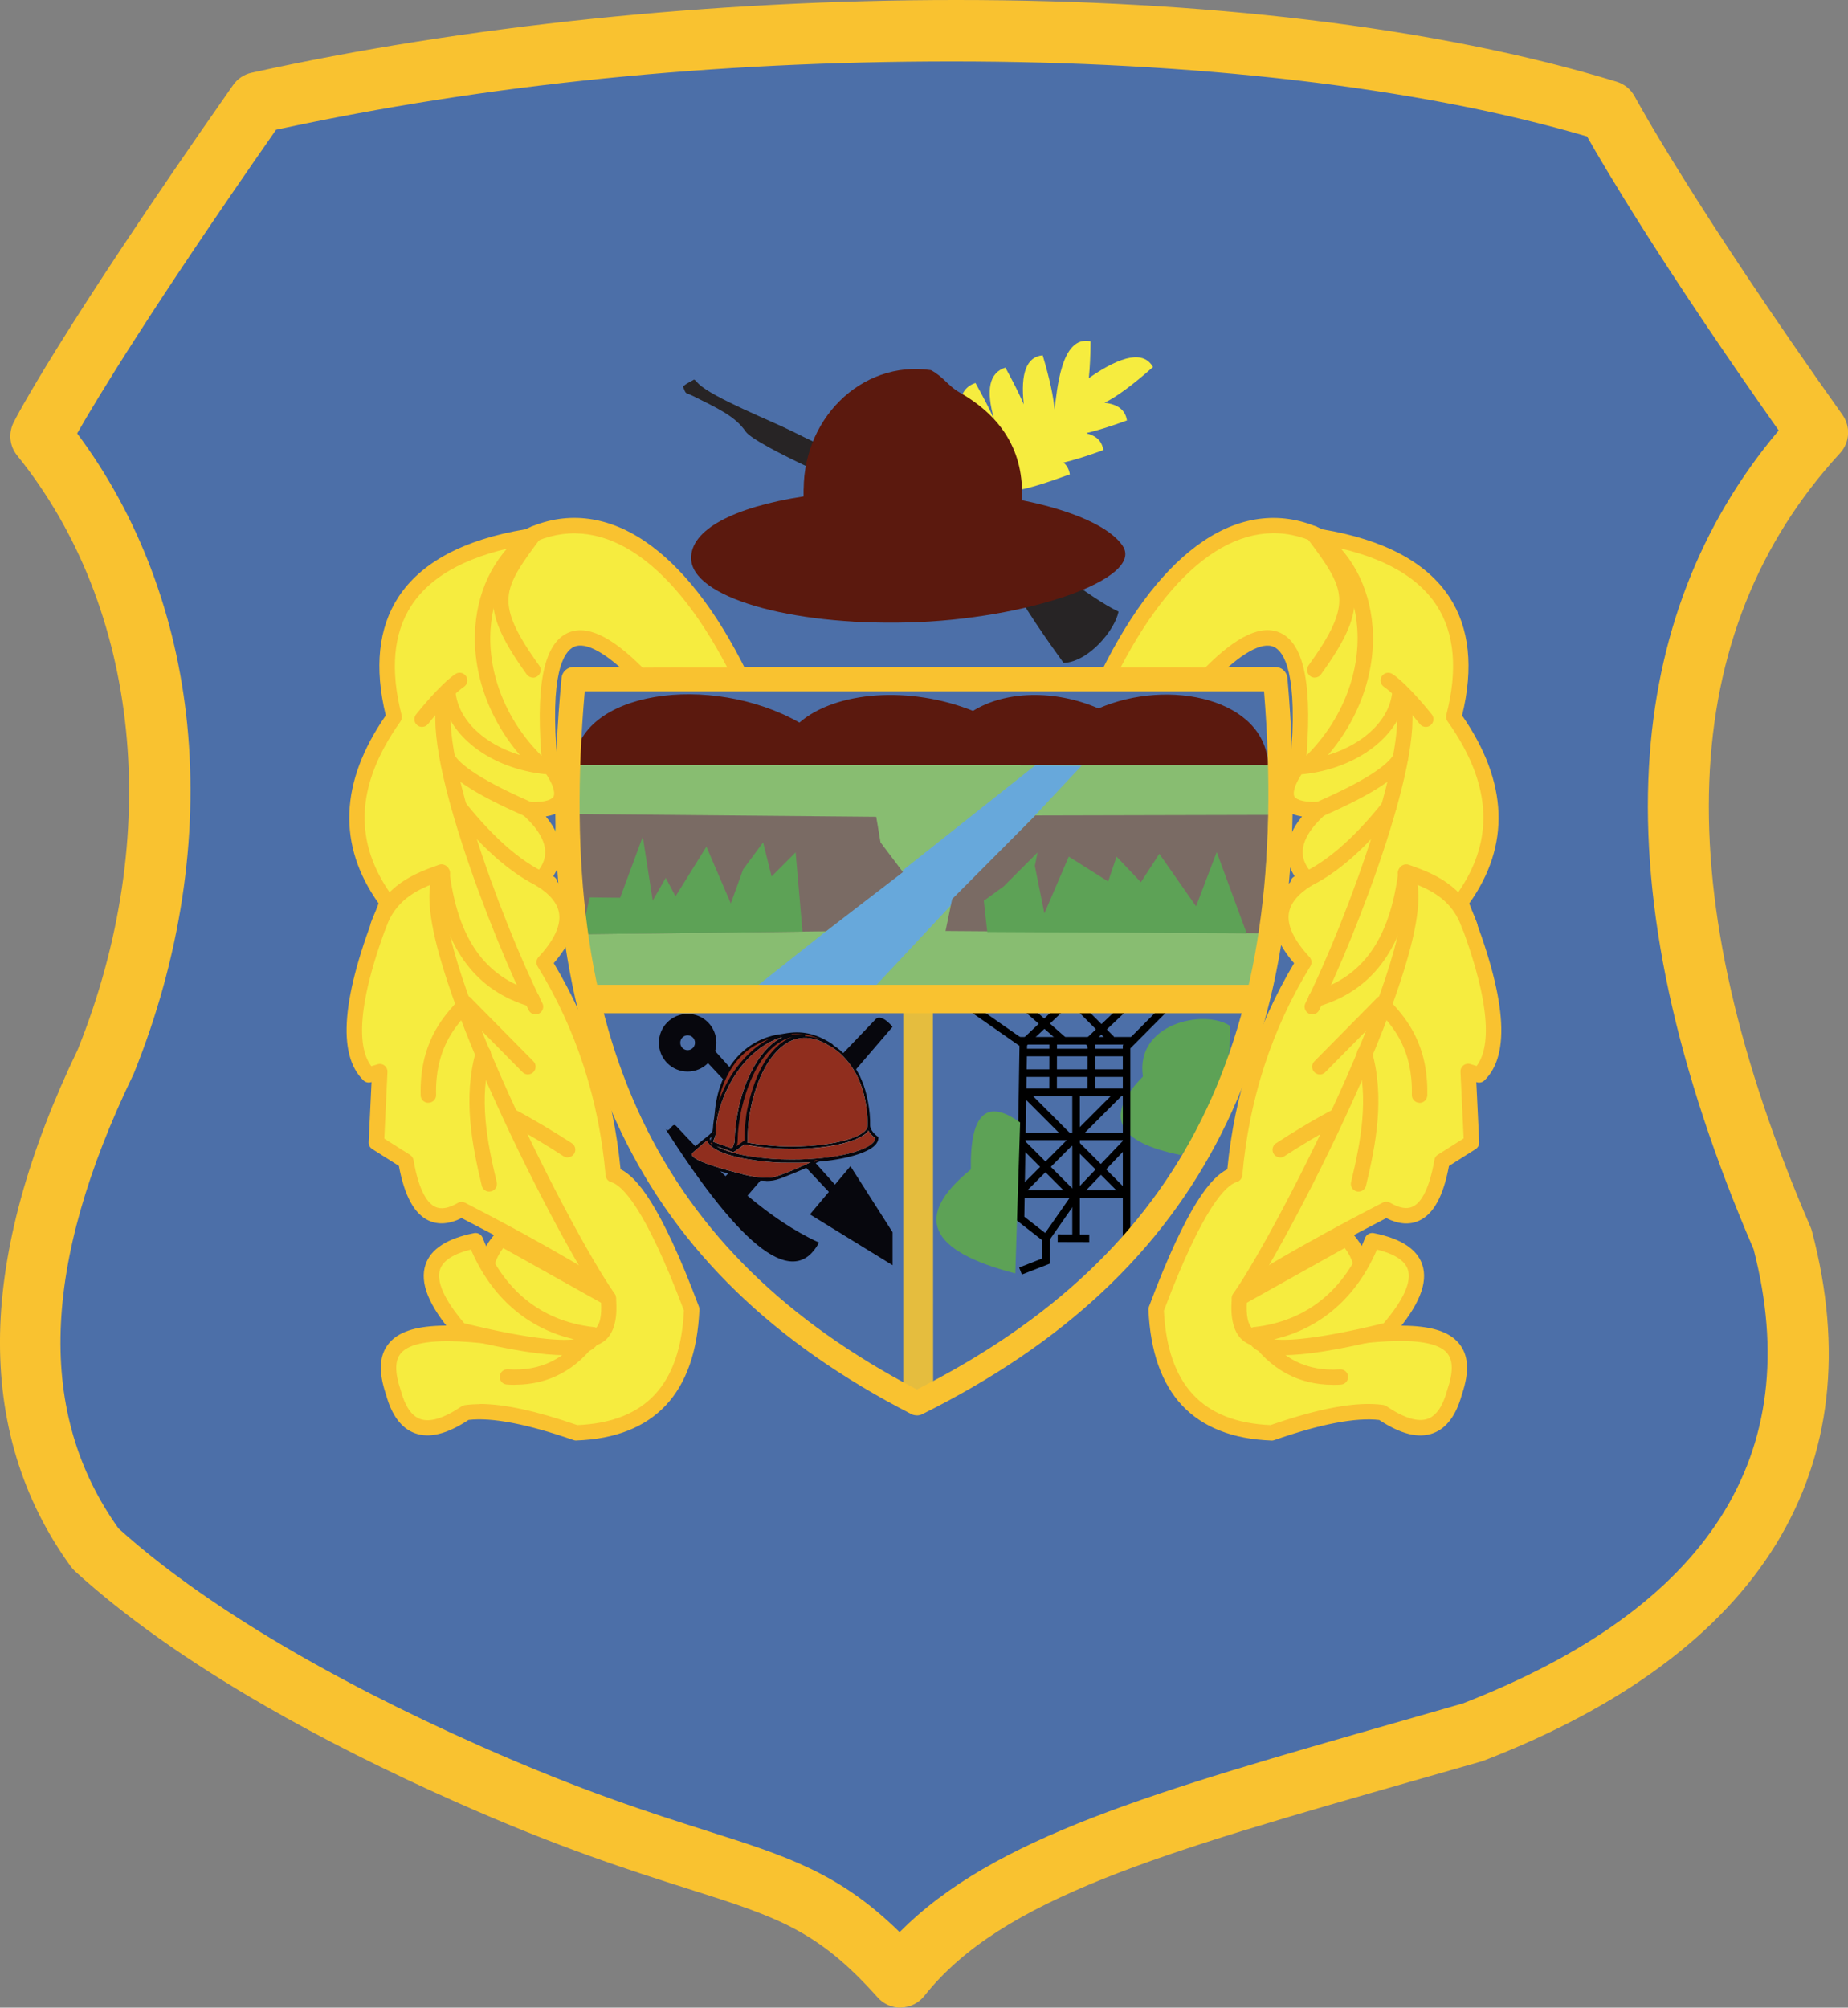 <?xml version="1.0" encoding="UTF-8"?>
<svg id="Layer_1" xmlns="http://www.w3.org/2000/svg" viewBox="0 0 263.67 286.4">
  <rect x="0" y="0" width="263.67" height="286.4" fill="#808080" stroke="none"/>
  <defs>
    <style>
      .cls-1 {
        fill: #f9c230;
      }

      .cls-2 {
        fill: #fff;
      }

      .cls-3 {
        fill: #f6ec3f;
      }

      .cls-3, .cls-4, .cls-5, .cls-6, .cls-7, .cls-8, .cls-9, .cls-10, .cls-11, .cls-12, .cls-13 {
        fill-rule: evenodd;
      }

      .cls-4 {
        fill: #67a8db;
      }

      .cls-5, .cls-14 {
        fill: #07070d;
      }

      .cls-6 {
        fill: #5b190e;
      }

      .cls-15, .cls-13 {
        fill: #272425;
      }

      .cls-7 {
        fill: #5da256;
      }

      .cls-8 {
        fill: #88bd71;
      }

      .cls-9 {
        fill: #7a6b64;
      }

      .cls-10 {
        fill: #e5bd3e;
      }

      .cls-11 {
        fill: #4c6fa8;
      }

      .cls-12 {
        fill: #902e1e;
      }
    </style>
  </defs>
  <path class="cls-11" d="M259.33,61.7c-21.84-30.72-29.93-45.89-29.93-45.89C177.99.1,96.87,1.35,36.82,14.63,11.66,50.55,5.82,62.23,5.82,62.23c19,23.51,22.08,57.44,9.26,89.23-13.82,28.64-14.29,51.8-1.42,69.48,15.22,13.87,37.23,25.06,53.21,32.15,37.78,16.77,46.38,11.86,61.6,28.94,12.76-16.11,38.35-22.5,81.64-34.93,38.52-14.91,52.36-39.4,44.21-70.34-22.23-51.33-18.66-89.37,5-115.09Z"/>
  <path class="cls-1" d="M128.47,286.4c-1.24,0-2.42-.53-3.25-1.46-8.58-9.63-14.35-11.46-27.01-15.48-8.18-2.6-18.37-5.83-33.11-12.38-9.97-4.42-19.15-9.05-27.3-13.75-10.9-6.28-20.01-12.73-27.08-19.17-.22-.2-.41-.42-.59-.65C3.16,213.93-.24,202.73.01,190.23c.25-12.12,3.98-25.75,11.09-40.52,12.26-30.5,8.94-62.96-8.66-84.74-1.07-1.32-1.27-3.15-.51-4.68.24-.49,6.27-12.38,31.33-48.16.62-.89,1.56-1.52,2.62-1.75C66.12,3.69,101.8,0,136.35,0h.11c17.64,0,34.5.95,50.13,2.82,16.52,1.98,31.36,4.95,44.09,8.84,1.1.34,2.02,1.1,2.56,2.11.08.15,8.27,15.35,29.64,45.41,1.19,1.67,1.05,3.95-.34,5.46-23.47,25.51-24.88,62.66-4.21,110.42.09.2.16.41.21.62,4.42,16.81,2.7,31.79-5.11,44.55-7.87,12.86-21.91,23.27-41.74,30.94-.12.05-.24.09-.37.12-2.99.86-5.89,1.69-8.72,2.49-37.24,10.63-59.71,17.05-70.72,30.95-.8,1.01-2,1.61-3.28,1.65-.04,0-.08,0-.13,0ZM16.91,218.04c11.61,10.48,29.48,21.22,51.72,31.09,14.3,6.35,24.23,9.5,32.21,12.04,11.46,3.64,18.89,6,27.52,14.46,13.34-13.49,36.08-19.98,71.85-30.19,2.76-.79,5.6-1.6,8.51-2.44,35.11-13.65,49.06-35.45,41.48-64.79-5.52-12.79-9.57-25.08-12.05-36.52-2.47-11.41-3.44-22.27-2.88-32.29,1.04-18.52,7.26-34.65,18.51-47.99-16.67-23.63-24.8-37.45-27.34-41.94-24.23-7.13-56.53-10.71-90.58-10.71s-66.34,3.24-96.47,9.75C21.56,44.06,13.79,56.96,11.01,61.83c8.73,11.71,14.15,25.99,15.7,41.49,1.62,16.22-1,33.43-7.6,49.78-.04.09-.07.18-.12.26-13.09,27.14-13.77,48.3-2.08,64.68Z"/>
  <polygon class="cls-8" points="79.2 118.66 80.65 108.16 181.1 108.94 182.93 127.62 178.06 141.84 83.6 142.01 79.2 118.66"/>
  <path class="cls-7" d="M175.49,146.34c.46,11.19-6.99,18.44-6.99,18.44-9.21-1.82-11.02-5.55-5.43-11.2-1.14-7.58,8.73-9.67,12.41-7.25"/>
  <path class="cls-6" d="M81.9,109.15l99.04.02c-.35-9.48-14.11-12.49-24.21-8.11-6.27-2.72-13.35-2.49-17.9.35-8.97-3.59-19.58-2.83-24.77,1.67-12.58-7.14-31.7-4.61-32.17,6.07"/>
  <polygon class="cls-4" points="124.86 140.71 108.11 140.58 147.7 109.18 154.32 109.23 124.86 140.71"/>
  <polygon class="cls-9" points="83 133.27 80.72 116.12 125.02 116.52 125.63 120.17 128.83 124.41 117.86 132.85 83 133.27"/>
  <polygon class="cls-9" points="180.14 133.14 181.01 116.25 147.72 116.33 135.85 128.26 134.91 132.81 180.14 133.14"/>
  <polygon class="cls-7" points="108.88 120.17 106.03 124.02 104.27 128.88 100.79 120.78 96.38 127.87 94.99 125.23 93.13 128.47 91.71 119.36 88.48 128.07 84.12 128.02 83 133.27 114.5 132.89 113.52 121.59 110.09 125.03 108.88 120.17"/>
  <polygon class="cls-7" points="148.04 121.6 147.65 123.52 149.01 130.3 152.49 122.2 158.11 125.75 159.31 122.2 162.78 125.85 165.41 121.8 170.65 129.29 173.6 121.55 177.87 133.14 140.86 132.95 140.37 128.5 143.19 126.46 148.04 121.6"/>
  <polygon points="145.8 181.82 145.41 180.82 148.7 179.53 148.7 176.93 145.06 174.09 145.46 149.2 138.61 144.42 139.22 143.53 146.55 148.64 146.15 173.57 149.78 176.4 149.78 180.27 145.8 181.82"/>
  <rect x="147.65" y="173.09" width="7.41" height="1.08" transform="translate(-77.64 198.42) rotate(-55.1)"/>
  <rect x="145.66" y="169.81" width="15.08" height="1.08"/>
  <polygon points="161.28 177.25 160.2 177.25 160.2 149.11 165.73 143.55 166.49 144.31 161.28 149.55 161.28 177.25"/>
  <rect x="145.97" y="161.57" width="15.08" height="1.08"/>
  <rect x="145.97" y="155.28" width="15.08" height="1.08"/>
  <rect x="145.66" y="152.55" width="15.08" height="1.08"/>
  <rect x="145.56" y="149.61" width="15.08" height="1.08"/>
  <rect x="145.35" y="147.93" width="16.24" height="1.08"/>
  <rect x="152.99" y="155.81" width="1.08" height="20.56"/>
  <rect x="142.75" y="162.41" width="19.86" height="1.08" transform="translate(-70.51 155.87) rotate(-45.05)"/>
  <rect x="152.87" y="152.94" width="1.08" height="20.4" transform="translate(-70.42 156.08) rotate(-44.95)"/>
  <rect x="148.9" y="161.58" width="1.08" height="10.27" transform="translate(-74.11 154.32) rotate(-44.95)"/>
  <rect x="152.46" y="165.96" width="9.8" height="1.08" transform="translate(-71.73 165.41) rotate(-46.34)"/>
  <rect x="152.62" y="174.39" width="1.08" height="4.5" transform="translate(-23.96 329.25) rotate(-89.82)"/>
  <rect x="146.5" y="151.49" width="7.56" height="1.08" transform="translate(-2.03 302.03) rotate(-89.9)"/>
  <rect x="151.94" y="151.49" width="7.56" height="1.08" transform="translate(3.41 307.47) rotate(-89.9)"/>
  <polygon class="cls-10" points="128.87 140.58 133.11 140.58 133.14 198.74 128.87 197.91 128.87 140.58"/>
  <rect x="148.49" y="142.57" width="1.08" height="6.98" transform="translate(-59.09 161.25) rotate(-48.6)"/>
  <rect x="153.94" y="146" width="7.06" height="1.08" transform="translate(-57.63 148.56) rotate(-43.48)"/>
  <rect x="155.87" y="143.05" width="1.08" height="6.14" transform="translate(-57.52 153.23) rotate(-44.96)"/>
  <rect x="145.04" y="145.88" width="7.11" height="1.08" transform="translate(-59.98 142.42) rotate(-43.48)"/>
  <path class="cls-7" d="M145.55,160.12c-.46,14.36-.69,21.54-.69,21.54-12.46-3.21-14.57-8.15-6.34-14.84-.13-7.92,2.22-10.15,7.04-6.69"/>
  <path class="cls-3" d="M139.17,54.62c1.11,1.97,2,3.71,2.68,5.21-1.23-4.21-.7-6.67,1.6-7.39,1.09,1.99,1.97,3.74,2.62,5.25-.49-4.47.41-6.8,2.7-7,.98,3.29,1.54,5.87,1.68,7.73.38-2.51.85-10.65,5.15-9.73-.01,2.03-.1,3.79-.25,5.25,4.8-3.34,7.86-3.87,9.16-1.58-2.92,2.58-5.23,4.28-6.93,5.1,1.92.2,2.99,1.04,3.21,2.52-2.25.82-4.16,1.42-5.74,1.79.01.02.02.04.03.07,1.38.34,2.16,1.13,2.34,2.37-2.22.81-4.12,1.41-5.68,1.78.49.41.79.97.9,1.68-13.87,5.08-8.28.64-13.11-.84-3.3-7.13-3.42-11.2-.36-12.19"/>
  <path class="cls-13" d="M128.92,74.48c1.23-.39,3.78.56,5.04,1.39l.95.76c.02-.06.12.1.18.15l.63.08c.52.34.88.51,1.45.76,2.71.77,3.45,2.51,4.14,5.8l2.84-.73c1.27,3.04,5.7,9.26,7.6,11.88,3.6-.15,7.33-4.71,7.84-7.32-2.26-1.06-4.94-3.08-7.39-4.65-9.26-5.91-5.91-2.41-8.23-3.67-.91-.89-2.82-2.99-3.37-4.11l1.48-.41c-1.67-1.28-1.15-.04-2.81-.74-.92-.39-.5-.68-1.87-1.29-1.46-.65-1.88.25-3.91-1.44,4.03-13.27-4.83,3.97-3.2-1.93.29-1.04-2.08-.31-3.01-.76-4.8-2.32-9.54-4.36-14.35-6.77-2.71-1.36-11.19-4.73-13.24-6.71-.7-.68.03-.11-.65-.63-.51.31-.97.47-1.6.99.5,1.27.26.77,1.5,1.39,3.36,1.69,5.95,2.84,7.44,5.03,1.38,2.03,17.38,8.99,18.97,9.4l-1.6,1.65c-17.67,17.83,30.13-12.28,5.16,1.86"/>
  <path class="cls-6" d="M120.94,74.34c.05-.04-.03-.03.09-.06.15-.05.33,0,.43.06.22.12.11.02.27.08.12.04.02-.03.1.07-.04.11-.05.06-.14.13-.11.08.05.09-.19.06l-.03-.28h-.3s-.06.27-.06.27c-.18.03-.15.03-.26,0l.02-.27.07-.06ZM113.51,75.37c.08-.16,0,0,.19-.16,0,0,.01-.02.02-.02l.15-.08c.28-.03.05,0,.15.04-.05.25.01.04-.12.17-.08.08-.09.23-.39.05ZM118.68,74.65c-.1.17-.01.16,0,.27l-.14.08c-.11.09-.01-.06-.09.09l.09.05s.03.01.04.02l.2.04c.07,0,.21.03.34.03.09.22.36.11.53.13.11.01.04,0,.12.04,0,0,.02.01.03.01,0,0,.02,0,.03.01,0,0,.02,0,.03.01.09.03.12,0,.25.11-.08.08.1.11-.22.06-.24-.04-.11-.21-.32-.19-.26.02-.09-.05-.18.12l.22.18c-.07.06-.01.04-.13.08-.04.01-.1,0-.14,0,0-.01,0-.03-.01-.04-.04-.23,0-.13.01-.36-.56,0-.21.04-.45.24-.23-.02-.19.03-.18-.16.21,0,.22,0,.32-.13-.09-.08,0-.03-.13-.07-.08-.03-.05-.02-.14-.02-.77-.03-.15,0-.56-.16,0,.24.13.35-.11.35-.06-.12,0-.18,0-.38l-.04-.04c.07,0,.15,0,.22,0l.09-.02s.03,0,.04-.01c.01-.02.11.03.14-.29,0-.08,0-.2.01-.29.19.07-.18-.12.07.08.18.14.2.04.45.04.16.32.06.1.39.2-.04.08-.09.11-.09.12-.19.29.06.14-.22.31.04-.1.12-.15-.09-.4l-.09-.1c-.12-.07-.17-.05-.31-.05ZM121.57,76.13c-.03-.14-.02-.08-.05-.13l-.03-.05c-.1-.13-.07-.09-.23-.12l.11.16c.04.07.04.03.06.15h.15s.04.1.04.1l-.43.05c-.02-.08-.01-.02-.02-.12-.01-.29,0-.26.05-.33-.22.02-.26.04-.43-.03.08-.2-.07-.13.27-.17.01,0,.25,0,.28,0,.35.05.14.16.45.19,0-.32-.23-.29-.28-.42.11-.08.14-.07.33-.06l-.06.28c.14.05.15.09.22.17.16,0,.46.03.56-.05,0-.06.04.04-.07-.05-.12-.1.01.12-.11-.1.12-.22.05,0,.16-.18-.16-.1-.55-.06-.75-.04.02-.1-.02-.17-.05-.29.15-.02.15-.03.29.02.14.05-.09.07.24.06,0-.16-.03-.18.04-.3.27.36.13.36.76.36,0-.5-.05-.36-.06-.44,0-.02-.01-.03-.02-.04-.18.05-.05,0-.18.27l-.2-.09s.02-.06.03-.06c.09-.36-.04.07-.1-.29.19-.02.31,0,.42-.02.41-.03,1.09.11,1.28-.05-.07-.25.03,0-.24-.16l-.1-.09c-.12.04-.09,0-.14.11-.09-.02-.03,0-.1-.05l-.08-.07c-.08.08-.06.16-.23.17-.07-.2.03-.14.05-.26,0-.02.01-.02.02-.03-.88-.1-.62,0-.79.14-.2-.06-.16-.01-.2-.2-.24-.01-.17.05-.33-.04-.13-.07-.04-.09-.28-.13-.08.11-.01.01-.04.13,0,.02,0,.03,0,.04-.03.14.04.08-.05.18-.21-.08,0,.03-.12-.14l-.18-.2c-.11-.07-.21-.08-.31-.04-.21.08-.13-.09-.15.21h-.25c-.2.04-.34.03-.55-.01.09-.61.16-.17.38-.36-.16-.02-.1.01-.17-.09l-.03-.15h-.11c-.06-.09-.06.11-.05-.17-.06-.02-.18-.08-.22-.1.16-.21.08.09.12-.23-.11,0-.19-.03-.29,0-.15.04-.06.03-.14.09-.11.08-.09.06-.3.05-.07-.09-.02-.05-.1-.15-.08-.12-.02-.1-.17-.16-.15.06-.23.21-.24.2-.05-.08.02.26-.11.45l-.11.25c.09.07.03.05.18.08.24.04.03.04.09-.03.04.06.06.16.09.23h.67c.16.03-.08.13.36.14.11.16-.04.2.13.28.24-.15-.17-.33.27-.28l.32.24s-.03.02-.05.02l-.18.05s-.03,0-.04,0c-.2.06.02.11-.39.13.03-.13-.1-.22-.24-.3-.22-.12-.24-.08-.33-.06l-.09.04c.07.43.04.04.15.23l-.19.05-.28-.3s-.02-.02-.03-.03l-.37.13c.01-.17.07-.06.14-.22-.5-.44-.26-.11-.49-.27l.23-.13c-.05-.25.03-.3-.09-.45-.55,0-.16.04-.38.16-.07.04-.19.03-.21-.08.2-.08.27.07.35-.13.08-.23.02-.27-.16-.27,0-.28-.09-.27-.09-.36.04.11.25.26.36.32-.07.17-.07.13,0,.32h.27c.04-.06.03-.03.05-.13.02-.09,0-.04.02-.14,0-.07.01-.19.02-.27-.26-.02-.02,0-.27-.09,0,0,.02,0,.02,0h.06c.13-.03.01-.02.07-.03.11-.01.1,0,.16.07.11-.12.05-.22.18-.25.04.11-.03.12-.05.34.11,0,.34,0,.36.09-.05.08-.1-.17-.02.08l.06.08s.03.03.05.05c.32-.04.05-.08.31-.15.15-.04.29.03.46.04.01-.08,0-.21.03-.28.04-.11.11-.1.13-.25-.23-.02-.22-.05-.47-.03-.04-.05-.06.03-.02-.09h.28s-.04-.14-.04-.14c-.14.15-.12.04-.23.14l-.18-.02s-.06-.09-.08-.13c-.27-.41-.17-.05-.2-.41.12.03.18.06.34.06l-.05.33h.29c.11-.11.04-.03.09-.19.01,0,.02.02.03.03,0,0,.02.02.03.03.01,0,.05.04.06.05.07.05-.01.04.13.06.07-.13.02-.04.09-.1l.1-.08c.14-.09.36-.07.59-.04l.23.15.18-.14c.1-.1.1-.12.09-.31l-.42-.21c-.02-.08-.66-.07-.79-.07l-.08.15c-.07.12.13-.05-.05.07l-.07-.04c.02-.12.11-.14.17-.22l.6-.02c.07,0,.05,0,.12-.02.01,0,.04,0,.05-.02.01-.02.03-.01.05-.02-.02-.29-.05-.25-.24-.32,0,0-.02,0-.03-.01-.18-.08-.08-.12-.36-.12-.01.01-.02.03-.02.05-.11.28,0,.23-.11.23-.16.01-.01,0-.06-.03l-.1-.15s-.01-.04-.04-.1l-.07-.13c-.21.03-.1-.08-.18.09-.04-.2-.06-.12-.27-.14.02.5.07.13.14.32l-.32.04c.07.22-.03.11.17.18.04.01.48.02.64-.04-.04.13-.08,0,0,.18-.19-.07-.48-.06-.67-.04,0,.26.02.37,0,.44.01,0,.03.01.04.02l.08.04c.1.06.09.06.1.13l-.1.02-.13-.07c.04-.18.01-.11.01-.32-.13-.11.18-.09-.19-.09v-.2s.01-.03.01-.04v-.08c-.08-.02-.11-.05-.23-.03-.23.04-.06,0-.16.09-.24.21-.18.06-.2.2-.02-.25-.12-.03-.04-.23.45,0,.07-.13.63-.13v-.27c.14-.01.21-.01.28-.21.03-.07.04-.28.04-.51-.06.07.13-.12.64-.09-.04.13-.23.09-.41.09,0,.63-.07-.07-.18.45l.31.05c0,.06-.02.05.04.04l-.04-.04c.03-.25-.02-.11.09-.22.13.03.15.04.3.05-.18-.09-.09,0-.15-.11l.29-.07.08-.2c.08-.11.11-.22.09-.4-.27-.03-.31-.11-.39.15-.21,0-.14.06-.3-.05.24-.17.18.12.39-.18-.08-.07-.04-.05-.18-.09-.1-.03-.37-.04-.43.03l-.05.06c-.07.06-.2.07-.3.04.03-.17,0-.06.11-.1l.2-.08c-.09-.08-.02-.05-.16-.08,0,0-.16-.01-.18-.01-.12,0-.24,0-.36,0,0,.03.04.14.04.16.02.09.07.11-.02.15-.09.04-.06,0-.12,0-.13.02-.28.29-.32.01v-.14c-.06-.03.03,0-.13-.05-.22-.05-.25-.01-.34.07.09.18-.04.06.2.13.05.01.11.01.17.03-.07.11-.05.05-.17.07-.14.02-.03-.03-.16.04-.12.07-.03-.04-.08.09.11.16-.03.1.21.08.1,0,.13-.03.26-.03v.18c-.21-.06-.24-.09-.5-.08,0,.01-.03.04-.04.05-.23.28-.45.01-.73.21.13.29-.04.03.47.18-.13.07-.27.04-.47.04-.1.23-.34.13-.63.13v.32c-.14,0-.15-.02-.16-.02-.1-.08-.03-.09-.16-.16-.19.09.16-.16-.07.06-.12.11-.04.1-.11.12v-.14c-.02-.06-.02-.13-.09-.14-.01,0-.03,0-.04-.01-.01,0-.06-.01-.08-.02-.09-.03-.06-.02-.11-.05l-.12-.07c-.09-.03-.09-.02-.18-.02-.02-.29-.02-.09-.09-.18h-.36s0-.23,0-.23l1.03.44c.1.06.08.05.13.11.11.11-.01.08.14.1l.04-.13c.02-.1,0,0,.01-.09,0-.06,0-.16,0-.23-.01,0-.03-.02-.04-.02l-.14-.11c-.18.02-.08.02-.09-.04,0-.01,0-.02,0-.03-.11-.02-.26-.03-.31-.05-.17-.09-.34-.3-.53-.26-.01,0-.09.05-.1.06.1.09-.04.05,0,0l.12-.23c-.17-.01-.23-.06-.35-.15l-.08-.05c-.21-.16-.19-.64-.09-.66l-.02.13s0,.03,0,.04l.1.35s0,.02.01.04l.4.03c-.01-.14-.07-.4-.16-.51l-.2-.15s-.03-.01-.04-.02l.02-.21s.01-.01.01-.03c0-.02,0-.02.01-.03.12.27-.02.03.15.18l.04.04s.01.02.02.02l.06.07c.33.4.45.1.45.1-.06-.28.02-.04-.13-.18l-.1-.09s-.02-.01-.02-.02l-.2-.21c.04-.1.05.03.12-.18,0,0-.02-.02-.03-.02,0,0-.02-.02-.03-.03l-.14-.18s0-.02-.01-.02c-.03-.05,0,.04-.03-.06l.25-.05c-.03-.25.03-.13-.15-.22l.17-.18-.19-.27v.18c-.19.12-.08-.05-.14.16-.03.1,0,.15-.03.24-.08.26-.12.03-.14.41-.02.51-.16.2-.18.95,0,.17.02.45,0,.59-.1.54-.11-.39-.17,1.52h-.29c-.11.21.05.14-.16.17-.09.01-.22-.02-.32,0-.4.05.05.15-.49.15-.24,0-.38-.05-.56.06-.2.12-.26.09-.52.07-.61-.03-.05.16-.53.16-.09,0-.23-.02-.32-.02-.33.01-.16.04-.23.09-.13.09-.37.04-.51.12-.1.06-.05.08-.2.1-.23.03-.2-.08-.38.08l-.24.08c-.76.03-.09.16-.68.15-.06,0-.16,0-.22,0-.21.07-.01.1-.28.15l-.45.15c-.09,0-.13-.01-.21.01-.24.08-.07.14-.52.13l-.07.16h-.36s-.02.02-.02.02c0,0-.01.02-.02.03-.11.13-.18.07-.35.11-.21.05-.01,0-.12.06l-.05.04s-.02.01-.03.02l-.62.31s-.02,0-.03.01l-.45.18s-.02.01-.03.02l-.56.28s-.02,0-.03.01l-1.12.63c-.16.12-.4.2-.59.3l-1.6,1.19s-.02.02-.02.02l-.93.82s-.02.02-.02.02c0,0-.02.01-.02.02-.09.05-.16.03-.3.03v.43c-.28.15-.08.17-.27.38-.02.02-.06.06-.07.07-.07.07-.07.05-.12.15l-.12.25c-.08.15-.19.4-.19.55-.09.05.08-.05-.07.03-.1.05-.03,0-.1.06v1.13s.32.73.32.73c.04.16.05.1.12.2l.08.1s.01.02.02.02l.2.34c.22.25.36.54.6.78l.19.19s.01.02.02.02l.11.11s.02.02.02.02l.8.69c.09.06.01,0,.09.05l.08.06s.02.01.03.02l.39.23c.21.16-.14-.09.05.04l.36.22c.51.46.42.28.81.55.19.13.41.18.6.3l.79.43c.1.04.05,0,.13.05l.11.07s.02,0,.04.01c.08.03.07,0,.14.04l.41.22c.11.07-.11,0,.12.07.08.02.14,0,.2.02.16.05.08.13.42.15.06.29-.04.07.17.15.15.06.1.02.18.15h.36s.02.03.02.04l.04.06c.11.1.23.03.37.08.21.07.08.15.46.15.35,0,.13.09.41.14.17.04.23.02.35.17.2,0,.3.01.45.11.15.11.4,0,.57.12.25.17.47,0,.67.15.19.12.32.08.56.1.45.04-.04.12.4.16.2.02.39-.05.56.04.18.09-.1.02.16.1.23.08.53-.04.76.06l.08.06s-.01.02.09.05c.08.03.17.02.26.02.79,0,.39.17.99.16.17,0,.36-.04.51.01.25.09.02.03.16.11.2.11.58.04.82.05.28.01.15.09.4.15.24.06.86.03,1.1,0l.24.16c.28.11,1.53-.04,1.87.13.21.11.39.09.7.08.27,0,.54,0,.81,0,.15,0,.23,0,.35.05.51.23.98.12,1.76.13,1.97.02,4.35-.02,6.22.04v-.16c-.3-.08-.29-.22-.49-.09.06.11.11.09.16.18-.24,0-.55-.02-.81,0-.21,0-.23.05-.41.07l-2.04-.08c.05-.17.06-.12-.02-.21-.16,0-.3-.02-.42.03.05.13-.03.04.18.11.16.06.04-.07.15.09l-3.41-.04c.2-.08.37,0,.46-.18-.23-.13-.36-.06-.61-.05-.63.01-.24.04-.46.1l-.12-.22-.32.12s-.02-.02-.03-.03c-.34-.3-.62.05-1.04-.21l-.08-.04c-.25-.06-1.08-.03-1.37-.01-.11-.13-.09.18-.09-.19l-.23.03c0,.18.07.1.1.24-.25.08-.18-.04-.45-.13l-.21-.11c-.11-.05-.12-.03-.24-.03-.06.13-.01.06-.04.21l-.12.03c.01-.47-.17.15-.2-.39-.34,0-.67-.01-.99-.05-.14-.02-.25-.01-.35.06-.19.13.17.05-.15.1-.36.05-.17-.03-.23-.08.05-.3-.07-.12.17-.16.07-.01.09.03.1.03-.02-.09-.38-.06-.5-.06l-.05.23c-.26-.04-.07.04-.23-.12l-.15-.14c-.14-.05-.44.02-.55.03-.1-.31-.12-.18-.54-.18-.05.07-.02.09-.18.13l-.09-.27c-.19,0-.41,0-.59,0-.59-.04-.45,0-.53-.23.22-.08.79-.02,1.07,0,.36.03.2-.02.28.15,1.11.02.7.09,1.3.16l.77.03c.17,0,.64.02.76,0,.15.02-.13.15.94.16l.08.09c.13.11-.16-.03.08.05.15.05,1.09.02,1.33.04.1,0,.18,0,.27,0,.22.03.11.05.19.09.14.07.78.09,1.02.11h.74c.13-.05.08-.01.13-.14-.4.03-1.1-.1-1.54-.06-.07-.11-.01-.15-.26-.15-.14,0-.19.05-.37.04-.21,0-.45-.07-.51-.29l.22-.11s.03.02.04.02c.01,0,.03.02.04.02.01,0,.02.02.03.02.35.23,1.09,0,1.36.19.05.04.02.02.08.08l.05.06c.27-.1.66,0,.85-.08-.04-.09-.16-.29-.32-.24-.26.08.09.13-.26.16-.23.02-.13-.03-.14-.04l-.2-.18s-.02-.01-.03-.02l.09-.2s.01-.02.02-.03l.26-.28s.02-.01.03-.02c0,0,.02-.01.03-.02l.18-.18c.04-.23,0-.07-.04-.14l-.09.18c-.54.06-.27-.13-.58-.16-.02.19.02.18.07.31.11.26.03.22,0,.26-.26-.04-.06-.01-.12-.1,0,0,.02-.17-.1-.04-.1.11,0,.33-.09.46-.15-.06-.1-.15-.13-.21l-.1-.1s-.02-.02-.02-.02c0,0-.06-.1-.06-.1-.26.05-.35.13-.41-.16l.51-.05c-.1-.14.05-.05-.16-.13-.17-.06-.24,0-.31.06-.2.2.1-.03-.06.08-.11.07-.02.05-.19.02.09-.36,0-.06.13-.18,0,0,.02-.01.03-.02,0,0,.02-.02.03-.02.19-.15-.03.12.05-.04l-.05-.18s-.02-.08-.02-.09l-.03-.07c-.3.06-.08.06-.09.09l-.13-.09s0-.01-.02-.01c0,0,0,.02,0,.03v.06c0,.13-.09.22-.09.23-.18,0-.28-.08-.42-.21,0,0-.01-.01-.02-.02l-.17-.2c.05-.09.06-.09.08-.2.17.06.12.06.26.2l.12.11.19-.08c.11-.05.24-.1.3-.2l.03-.15c-.12-.04-.25-.01-.38-.02-.06.11-.07.13-.14.22-.08-.03-.06-.02-.12-.06l-.17-.15c-.08-.06-.09-.02-.15-.11.06-.11-.01-.08.12-.09.16,0,.04.18.4.14,0-.24.07-.37-.12-.42-.05.09-.02.11-.03.15-.07.18.05.07-.13.15-.06-.13-.07-.28-.02-.46-.06,0-.14.03-.22,0-.14-.04-.06.03-.12-.1.07-.05,0-.04.13-.07.29-.07.13.21.63.12-.07-.14.02.02-.09-.1-.3-.32.1.17-.08-.08.05-.12.08-.1.17-.18-.09-.1-.2-.18-.26-.32.07-.05.03-.06.17-.06.16,0,.05,0,.1.04l.19.19s.01.02.02.02c.07.07-.02.01.07.06.06.04.15.04.23.05-.08.09-.13.07-.15.21l.21.07.24-.26c-.16-.22-.07.06-.15-.2.15-.07.23-.02.38-.12l-.34-.02-.14-.15s-.13-.05-.17-.06l-.04.07s-.03.05-.04.06c-.08.12.06,0-.06.07-.07-.02-.15-.03-.19-.06-.08-.05,0,0-.06-.06l-.04-.04c-.11-.11-.07-.14-.15-.29-.1.15-.14.25-.32.34,0,0-.01,0-.01,0l-.12.08s-.07.05-.08.05c.08.06.11.07.16.18-.13.22-.11-.01-.18.19l-.02.06c-.09.19-.11.14-.36.13.02-.16.04-.22.13-.29l.11-.09c-.08-.27.02-.31.03-.52,0,0-.01-.13-.01-.15l.32-.04c0-.17-.09-.26-.09-.42,0-.25-.05-.19.19-.22-.02-.16-.03-.19-.03-.38-.07.03-.07.09-.06.11,0,.03.03.08.06.15-.19,0-.18,0-.3.1-.12.11-.26.05-.38.15.13.06.32.03.45.14-.13.3-.13.26-.49.24l-.1-.3c-.04-.06-.1-.15-.11-.3-.32.03-.19.16-.56.05-.1.31.18.16.39.22.01,0,.03.03.04.02.01-.01.03.01.04.02-.08.16,0,.04-.13.12l-.28.19c-.13-.06-.04-.02-.12-.11-.03-.04.01-.02-.06-.1-.12.05-.05.02-.11.1,0,.01-.04.06-.04.07l-.1-.29c-.14,0-.25,0-.38,0-.14.01-.19.05-.25-.07.08-.17.13-.08.32-.15-.06-.14-.32-.07-.46-.17.07-.15-.02-.05.11-.08.06-.02.11.07.24-.03.08-.07.04,0,.07-.11-.11-.05-.27-.01-.39,0-.19.03-.08.02-.16.06-.17.09.15.08-.16.07-.05-.4.04-.02.12-.29.08-.26-.02-.14-.03-.15,0,0-.03,0-.11-.1.14-.22.15.02.14-.22-.16-.07-.22.07-.28.2-.76-.02-.34-.28-.51-.49-.16.03-.09.16-.12.37.37.33.22.11.56.19l.08.04c-.05.42-.03,0-.17.22.08.06.07.03.11.07.06.05.02.01.07.06l.08.1s.06.07.06.07c.09.1.16.16.18.37l.42.15c.01.16.04.28-.06.38-.09-.07-.08-.06-.15-.17-.03-.06-.06-.13-.13-.16-.12-.06-.11.01-.24-.08l-.14-.16c-.14.3.02.18.02.18.06.1.07-.16.09.15-.26.21-.32-.08-.36-.11-.19-.15-.25-.03-.31.1.11.09.08.04.16.05.07.01.14,0,.2.02-.08.36.02.08-.1.15l-.03-.02s0,0,0-.01c-.01.29.04.17-.12.24-.19-.09-.06-.13-.14-.33-.05-.13-.08-.17-.22-.2-.14.26.01.31.01.31.04.06.04.01.07.12.03.09.01.09,0,.18-.18-.05-.15-.14-.36-.21-.09.06-.08.11-.14.21h-.26c0,.13.04.19.03.29-.03.26-.02.15-.13.19-.16-.13-.04-.03-.11-.25-.04-.13-.07-.12-.07-.25.07-.04.15,0,.23,0l.2-.3c-.08-.02-.19-.03-.3,0-.15.03-.2.14-.2.14,0,0-.01.02-.02.03-.11-.04-.16-.16-.25-.25-.13-.13-.22-.01-.29-.17.08-.05.1-.07.24-.01.18.07-.11.13.18.08.05-.15,0-.38.06-.53,0,0,.02,0,.02,0l.09.05c.13.07-.1.01.16.08.02-.07.02-.11.06-.17,0,0,.06-.07.06-.07,0,0,.04-.03.05-.04,0,0,.02-.01.03-.02,0,0,.02-.01.03-.02,0,0,.02-.01.03-.02.04-.04.11.01.04-.18-.25.05-.07.03-.14.09-.08.07.04.04-.09.08l-.09-.26c-.07-.06-.16-.02-.25,0,.14.17.11-.04.16.21-.31.16-.25.19-.25.19,0,0,0,.02-.02.03-.13-.09-.09-.13-.19-.23l.1-.4c-.2,0-.17.04-.32-.04.04-.24,0-.08.16-.2l.02-.36c-.25.03,0-.02-.16.08,0,0-.02.01-.02.01l-.09.31-.35.08s-.12.08-.21.06c-.11-.02-.06-.02-.12-.06.06-.18-.02-.1.14-.12.06,0,.14.04.16,0,0-.01.02,0,.03,0-.06-.16.1.1-.07-.07-.1-.1-.05-.11-.16-.2-.19.17.11.11-.18.15l-.08-.24.15-.08-.38-.26-.19-.19c-.24-.14-.22-.26-.51-.34-.09-.03-.03.07-.07-.02,0-.01-.03,0-.03-.01v-.25c.18,0,.22.02.33.14l.24.18c.21.14.41.24.48.06-.08-.04-.12-.03-.18-.05-.12-.06-.1-.12-.23-.18l-.11-.03s-.03,0-.04-.01c-.14-.15.06-.07-.25-.28-.09-.06-.03-.13-.22-.14-.07,0-.14.02-.2.04.13.22-.16-.18.07.07.06.06-.01-.03.05.05.08.11.02-.13.07.14-.38.1-.24.03-.39-.14l-.05-.04c-.08-.09,0,.06-.06-.08-.03-.06,0-.06-.05-.17l-.37-.02c-.06.15-.02.25-.13.33-.06-.06,0-.03-.06-.1l-.21-.16s-.02,0-.03-.02l.12-.23c.21.12-.05.17.28.2.03-.22,0-.16-.1-.29-.14-.17.02.16-.04-.05.17.06.04.07.24.11-.03-.13-.25-.2-.34-.45-.15.06.02,0-.1.06-.07.04-.02.04-.13.07-.03-.15,0-.06-.08-.19l.32-.3.49.71s.02.02.02.02c.11.11.14.08.29.16,0,.04.02.15.03.18.05.12-.02.05.1.11.04-.06.03-.01.06-.11.02-.07.01,0,.01-.09,0-.21-.06-.19-.15-.28,0,0-.02-.02-.02-.02-.03-.03-.06-.08-.08-.11-.08.11-.08.11-.24.14.05-.34.03-.07.13-.2,0,0,.12.01,0-.13-.1-.13-.09.09-.13-.16-.03-.23.04-.16.07-.2.21.07.08.05.19.19l.22.29c.07.16.16.25.29.37l.42.43s.02.02.02.02l.3.2s.02.01.03.02l.31.16c0-.38-.06-.14-.28-.24l-.05-.25-.27-.02c-.05-.2-.06-.14.01-.33-.41.07-.14-.04-.24-.12l-.24-.11c-.04-.23-.03-.17-.19-.26v-.28s-.06-.01-.09-.04c-.13-.12-.05-.34.05-.44l.13.38s.01,0,.01,0c.14,0,0-.01.1.02.03.36-.06.33.28.4.02.12.02.18.11.25,0,0,.02.01.02.02,0,0,.02.01.02.02l.26.29c.14.14.04.09.17.15l.04-.06c.09-.18-.03.09.03-.07.02-.04.02-.08.03-.12l-.26-.04.04-.26c-.25-.11-.09,0-.22-.18l-.1-.22c-.08-.21-.31-.24-.1-.5.3.09.04,0,.14.12.07.09-.04.04.08.1,0,0,.01-.03.01-.03.15-.42.23-.1.15-.71-.1,0-.08.04-.14.08-.23.16.2-.05-.06.04,0-.01-.01-.03-.01-.04-.04-.13-.03-.24-.16-.28-.1.15-.05.19-.03.35,0,.07.02.12,0,.18-.05.16.05.06-.12.13-.17-.1-.11.06-.09-.21,0-.07.06-.1.03-.24-.05-.21-.21.04-.25.09-.19-.37.11-.25-.08-.58.26,0,.36-.05.39-.3,0-.02,0-.03.02-.04.08.1.06.35.13.46.27-.03.03-.06.23-.14.02.16,0,.25.12.32,0,0,.26-.04-.03-.34-.24-.25.07.17-.08-.07,0-.11.02-.22.03-.32.01-.25.08-.15-.09-.25l-.08.28s0,.03,0,.04c-.19-.02-.13-.12-.22-.25-.09.13-.3.12-.58.13l-.05-.45s.03-.01.04-.02l.23-.07.03-.36c.23-.14.25,0,.32-.31-.13-.08-.2-.03-.23-.12,0-.02-.02-.01-.03-.02.02-.06.02-.08.05-.14.05-.08.02-.03.09-.1l.54-.39c-.14-.16-.22-.07-.44.12-.26.23-.26.12-.35.06.08-.13.24-.19.39-.27l.27-.18s.02-.02.02-.02c.29-.24.25-.08.28-.06-.07.34-.04-.04-.16.24.26.11.25,0,.26,0,.31-.17-.13,0,.11-.07.2-.05.09,0,.13.02-.04.11,0,0-.09.1l-.14.12s-.02.02-.07.06c0,0-.02.01-.03.02l-.49.32c-.13.09-.12,0-.18.24l.27.08.18-.28c.23-.21.38.06.36-.4.4.01.22,0,.42-.12.09-.06.15-.05.19-.14-.08-.03-.07-.01-.15-.03l-.13-.04s-.03,0-.04-.02c.06-.13.17-.23.33-.28v.33s.18,0,.2,0l.12.03s.02,0,.04.02c-.04.09-.09.12-.18.17l-.52.36s-.02,0-.03.01l-.25.12s-.02.02-.02.02l-.15.12c-.17.15-.1.2-.26.2-.09,0-.04.04-.06-.02-.02-.05-.06.02-.07.01,0-.01-.02.03-.03.04.1.06.06-.02.09.12l-.27.03c0,.2,0,.21-.1.31l-.12.25c-.09.15-.06-.08-.11.18l.28-.06c.16-.12.27-.21.47-.24l.04.13c.07.3-.04-.21.01.08.02.11-.07-.02.03.14.26-.04.07.03.17-.2.07-.14.13-.24.09-.42l-.11-.29.24-.21s.02-.02.02-.02l.16-.15s.02-.02.02-.02c.17-.15.34-.19.54-.28l.19-.16s.04-.05.05-.06l.17-.1c.18-.09.17-.19.41-.12,0-.16-.04-.16.09-.18.18-.03.1,0,.14.1l-1.5,1.16c-.17-.05-.04-.05-.23-.1-.03.13-.06.08-.05.23,0,.17,0,.02.02.12l.04.07c.28-.03.02.02.14-.07.01,0,.04-.04.05-.05l.14-.19s.03-.03.04-.04l.39-.15c-.05.37-.04.03-.17.32l-.35.37c-.09.09-.1.19-.07.3.08-.04.1-.1.16-.16l.23-.26s.02-.02.02-.03l.23-.23s.01-.02.02-.02l.09-.08s.03-.02.07-.06l.16-.12s.05-.02.1-.04c.05-.02.04.04.06-.03,0-.01.02,0,.03-.02,0,0-.02-.01-.03-.01l-.06-.02c-.06-.02-.04,0-.11-.02l-.16-.13c.17-.14.53-.08.75-.05-.04.39-.15.27-.21.43l.27.08c-.05.14-.08.06-.11.4.05.04.19.03.14.37-.02.15-.08.14-.13.43l-.27.06c.15.03.15.13.09.31-.07.23-.21.03-.1.27l.18-.25c.12-.14-.04-.09.21-.12.12.44-.16.58.08.86.19.23.17.39.48.6l1.05.88c.13.09.18.09.35.09.02.12.02.17.1.26.2-.08,0-.14.26-.1.17.03.07,0,.14.2.46-.11.45-.11.4.23.52,0,.22.02.42.14.16.09.26.02.35-.13.03.09,0,.08.04.16.04.09.21.31.3.33.03-.08.07-.29.15-.3,0,.17-.01.04.06.1.46.38.33.32.33.32,0,0,0,.02.01.03.43-.05.03-.11.42-.18.08.46-.04.1-.12.28l.13.14s0,.04,0,.04c0,0,0,.03,0,.04-.13.06-.28.02-.44.01-.06-.08-.07-.13-.04-.31-.23.02-.27.04-.41.15-.11.08-.05-.02-.11.13.19.03.24-.07.38.07.15.15.17.12.27.11.23-.02.17-.05.45-.02.17.22-.04.18.22.21.15.02.25-.02.29-.14-.27-.02-.3.07-.51-.09v-.3c.43.07,0,.12.37.18.22.04.26.07.31-.1-.22-.14-.36.2-.52-.17.19-.02.43-.05.6.06.14.09-.09.13.39.08.11-.01-.03-.03.16,0,.03.17-.02.12-.03.29h.41c0-.17-.05-.05-.04-.16l.02-.07s0-.03.01-.04c.38-.06.2,0,.28.23.04.11.1.11.17.2l.18-.11s.02.02.02.02c0,0,.02.02.02.02,0,0,.02.01.02.02.11.08.33.04.45.09,0,.01.01.03.01.04.08.36.03-.18.02.24.13.01.15.03.23-.03-.04-.15-.1-.11-.1-.31.15.03.05.06.05-.05,0-.01,0-.02,0-.03.45-.07.38-.1.49.08-.05.12.1-.04-.06.07-.19.13-.2-.08-.34.15l.39-.11c.21-.11.13-.07.22-.02l.35.1c-.05-.12-.12-.07-.17-.26.46-.08.45-.15.54.27h.39c-.09-.24-.13.16-.19-.28h.55s.03.3.03.3h.21c-.09-.26-.13.13-.12-.29l.64-.02c-.02-.29-.06-.45.02-.72.11.05.08-.03.16.13.09.17,0,.44,0,.61h.47s.02.1.02.12c.27-.06-.27-.12.74-.12l.08-.31c.23,0,.1-.03.26.08-.06.42-.1,0-.19.23h.62c0-.16-.07-.33.02-.47.2.04.15.05.2.27.07-.14.11-.4.1-.62,0-.34-.07-.21-.23-.13.14.1.08.04.08.26h-.3c0,.33,0,.26-.14.44-.25-.02-.08.04-.25-.09l-.12-.17c.12-.26-.12.17.05-.06l.06-.08c.04-.07.03-.06.04-.17,0,0-.02,0-.02,0-.16-.07-.01-.1-.14-.21-.24.08-.07.35-.36.14-.14.25.12.14-.23.21-.04-.15-.04-.3-.03-.5,0,0,.02-.26.02-.27.04-.14,0-.09.11-.15.18.08.03.09.13.28.1-.09.08-.2.05-.35-.05-.21-.12-.06-.09-.32l.17-.07c0-.33.06-.09.13-.4.03-.15.02-.32.02-.48.13-.33-.17.28.08-.11l.09-.32c.18-.01.39-.11.38.11-.02.27.01-.12-.07.16-.09.28-.14.2-.16.26l-.03.6c-.13.05-.08,0-.12.04,0,0-.04.08-.04.1-.02.15.02.1.03.3.08.04-.04-.02.05.01.07.02.01,0,.07.03,0,.24-.05.3.09.4.13-.11.07-.22.09-.45.01,0,.03-.01.03-.01l.35-.16c.28-.14.34.02.47.16.07-.19.07-.38.06-.53-.01-.12.02.02-.03-.07l-.04-.04s0,.06-.03.1c-.05.1-.03.08-.09.14-.14-.02-.13-.03-.25-.06-.1-.25-.02-.5,0-.75l.11-.04s.02,0,.03,0c0,0,.02.02.08,0,.01-.34.04-.24-.04-.48-.05-.17-.01-.18.06-.38-.25-.17-.08-.23-.1-.65-.17-.04-.23.01-.37-.02-.28-.07.04-.09-.21-.11.03.17.21-.04.09.7-.04.25-.11.58-.43.48-.03-.14-.03-.36.04-.49.09-.16.09-.54.06-.74l-.19.14-.17-.12c-.06-.02-.17-.01-.23-.01-.86,0-.41-.06-.7-.14-.24-.07-.45,0-.7-.01-.28-.02-.74-.02-.95-.08.09-.21-.04-.03.17-.14-.02-.2-.03-.19-.02-.41l-.6-.03.02.28c.16.02.14-.02.27,0,.26.04.13,0,.2.11-.11.17-.29.07-.55.07-.36,0-1.32.12-1.45-.32.49-.05.16-.03.33.15,0,0-.11.09.14.05.28-.05.08,0,.15-.08-.01-.19,0-.09-.09-.19,0,0-.02-.01-.02-.02-.08-.07-.16-.07-.27-.11-.35-.1.1.09-.11-.05l-.24-.18-.03.3-.23-.03Z"/>
  <path class="cls-6" d="M133.94,54c0,.22-.06.19-.03.42-.47-.01-.41.02-.48.13.14.13.34.12.47,0l.12-.14c.1-.08.05-.04.19-.09.03.04-.15.11.15.04v.21c-.13.04-.03.01-.12-.02-.15-.06.14-.01-.11-.05-.12.32-.18.11-.17.56.35-.03.14-.1.4-.27l.34-.18c.18.23.15.18.15.34-.14,0-.13-.05-.14-.06-.11-.06.09-.07-.11-.05-.02.25.04-.04.09.25l.31.04.05.24c.19.01.15.06.24.01-.01-.19-.19-.1-.29-.44,0-.02,0-.04,0-.06.31.05.07-.13.38.35,0,0,.01.02.02.03.2-.12-.02-.06.23-.14l-.15-.13s-.02-.01-.02-.02c0,0-.02-.01-.02-.02l-.61-.35s-.02-.01-.03-.02c0,0-.02-.01-.03-.02-.28-.18-.17-.05-.35-.18,0,0-.02,0-.02-.02,0-.01-.01-.02-.02-.02-.04-.05.11-.08-.15-.04l.02-.15c-.37-.05.03-.09-.29-.16l-.12-.08c-.39-.29-.15-.15-.6-.43l-.21-.12c-.06-.02-.03,0-.1-.03-.11-.05.02.01-.08-.05l-.05-.04c-.15-.09.06.03-.06-.03l-.24-.17c-.3,0-.42.03-.57-.06-.02-.01-.05-.15-.33-.03-.47.21-1.06-.02-1.33.1-.23.11.07.14-.88.12-.46-.01-.38-.03-.58.08-.04.02.03.02-.13.05-.01,0-.16,0-.18,0-.11,0-.21,0-.32,0-.29,0-.36-.04-.56.08-.11.06-.1.07-.29.07-.78,0-.11.04-.55.14-.2.05-.16-.02-.24.05-.08.03-.1-.13-.05.13-.11-.02-.17-.03-.29-.02-.26.03-.09.02-.16.06l-.3.14-.15-.02v.14s-.22-.03-.22-.03c.07.36-.04.15.2.23l.03-.21.15.03-.02-.16.15.07s.02.03.09.06c0,0,.02-.04.02-.03l.38-.23s.03-.01.04-.02l.07-.04c.05-.04.11.16.05-.13l.38.03.14-.19c.26.07.4.05.66.06-.03.42-.04.05-.17.36-.01.23.24.09.14.34-.26-.09.06-.13-.39-.16-.04.19-.05.08-.08.28l.35.07c-.09.24-.17-.13-.2.23l-.31-.02c.02.27-.12.24.18.25-.04.11-.04.08-.19.09,0,.44-.09.26-.25.53l-.08.3c-.12.4.15-.25-.06.11-.09.14-.14.3-.25.42,0,0-.06.06-.07.07l-.06.14c-.07.17.11.07-.18.14v.24s.01-.01,0-.01c0,0-.01,0-.01,0h-.05s-.02,0-.03,0l-.07.36c-.28.07-.28.35-.31.59l-.19.27c-.13.18-.14-.02-.12.4-.13.02-.08.04-.12.07-.1.09-.2.19-.21.33-.02.22-.02.13.09.28.1-.05.12-.12.24-.18.06-.03.08-.02.12-.05,0,0,.02-.02.02-.02l.06-.09c.26,0,.36-.04.62-.03.04.08.02.01.06.16.05,0,.19,0,.23,0,.34.05.11.02.21.09.34.23.29.13.46.51.06.14.26.21.28.35-.12.1.01.08-.15.05l-.3-.34c-.36-.38-.34-.17-.63-.35l-.38-.21c-.12-.08-.22-.09-.36-.04-.11.05-.21.13-.25.24.01,0,.03,0,.04.01.03.07.22-.02.34-.02.01,0,.19.02.2.03l.15.1c.09.06.31.09.51.2.03.02.06.03.1.04l.12.06s0,.1,0,.1c.08.32.41.45.45.8-.33-.02-.24-.03-.35-.29l-.03-.06c-.15-.3.18.13-.15-.14-.1-.08-.13-.11-.15-.26-.3,0-.23.04-.29-.19-.65,0-.34,0-.53-.13-.24-.16-.31.08-.33.11-.05,0-.17,0-.22,0l-.15-.06c.04-.08.09-.09.16-.13l.08-.04c-.05-.12-.08-.09-.15-.16l-.25-.16-.06.45c.07,0,0-.1-.14.27l-.1.16c-.09.11.1.03-.19.11.01.14.03.42-.03.55l-.17.25c-.33-.33-.11-.16-.36-.04-.09.04-.09.02-.18.08.1.11.29.11.43.15-.04.17-.16.07-.16.54-.15.08-.07,0-.13.1l-.12.25s-.02-.02-.04.1c-.03.15-.02.15.01.27.2-.07.07-.02.17-.12l.05-.08s0-.02.01-.02c.27-.42.45-.22.76-.48l.1.07c.18.12.48.04.66.16l.13.11s.02.02.02.02c0,0,.01.02.02.02l.28.26s.01.02.02.03c0,0,.01.02.02.03,0,0,.01.02.02.03,0,0,.01.02.02.03,0,0,.01.02.02.02l.15.17s.01.02.02.03c0,0,.01.02.02.03,0,0,.01.02.02.03,0,0,.01.02.02.03,0,0,.01.02.02.03.11.13.17.14.29.34.07.11.22.19.29.28l.04.05c.19.27.39.34.43.43-.09.07.02.05-.14.07-.15.03-.08.02-.16-.03l-.18-.2s-.08-.08-.08-.09c-.13-.15-.15-.17-.37-.2.04-.27-.06-.32-.22-.43-.12-.09-.21-.12-.31-.23l-.12-.15c-.05-.06-.02-.03-.07-.08l-.09.19.52.48s.09.1.1.1c.04.05.02.03.06.07l.06.07s.13.12.15.14l.04.04s.02.02.02.02l.4.39s.01.02.02.02c0,0,.01.02.02.02.19.21.35.28.57.45l.31.16s.02.01.03.02l.2.17c.2.22-.03-.12.05.07l-.24.13s-.02.02-.07.04l-.08-.26c-.14.01-.17.03-.23.09-.05-.16-.09-.21-.22-.31-.2-.16-.18-.11-.46-.1,0-.22.05-.42-.38-.51,0,0-.15-.05-.15-.05l-.34-.31c.04-.17.14.06.06-.23-.14.04-.15.09-.24.16,0,0-.02.02-.03.03l.21.23s.04.04.05.05l.08.08s.02.02.02.03l.16.16s.02.02.03.02l.39.35c.12.06.04,0,.13.09,0,0,.01.02.02.03l.14.13c.45.29.46.03.52.35.07,0,.11,0,.18.02l.07.04s.02.02.03.02c.13.09.1.09.3.08.04-.23-.06-.09.05-.33.3.11.13.07.45.03.09.19.3.13.43.23.02.01.03.03.04.04.08.08-.06.01.07.07.16-.23,0-.18-.03-.24l-.09-.21c-.15-.03-.34-.01-.44-.1l-.07-.09c-.16.08,0,.09-.25.13-.05-.27.01-.17-.16-.26-.21-.11-.65-.28-.8-.61l1.18.57c.2.07.5.1.68.23.05.03.12.16.38.09.11-.03.09-.04.14-.09.15-.12.06.09.13-.15-.08-.05-.13-.03-.2.05,0,0,0,.02-.02.02-.23-.1.05-.06-.15-.11-.23-.05-.07-.05-.16.1l-.31-.24c-.09-.03-.02,0-.1-.02-.22-.07-.09-.1-.31-.15-.11-.03-.07.03-.21-.08-.16-.12.03-.03-.29-.17-.15-.07-.19-.13-.38-.14l-.02-.23c-.37-.15-.04-.17-.48-.15,0-.27,0-.14-.11-.25l-.16-.14s-.02-.01-.03-.02c0,0-.02-.01-.03-.02l-.14-.14c-.11-.14-.13-.25-.18-.37l-.27-.25c-.11-.09-.18-.21-.3-.27,0,0-.02,0-.03-.02-.01,0-.02-.01-.03-.02-.15-.09-.14-.02-.15-.22l-.23.06s-.03.02-.04.03c-.03-.13-.03-.1-.13-.18,0,0-.02-.01-.03-.02,0,0-.02-.01-.02-.02-.12-.08-.59-.11-.74-.06-.13.04-.1.1-.29.1v-.23s.46-.17.46-.17c.32-.15.39.16.47-.14-.1-.07-.43-.03-.56-.05l.04-.1s.01-.03.02-.04l.12-.12s.01-.01.09-.04l.36-.15c.13.16.38.22.57.15-.1-.3.04-.07-.23-.18l-.17-.11c-.1-.08-.35.04-.38.06-.02.01-.08.16-.32.04,0-.26-.04-.04.1-.17.22-.2.35-.08.71-.14.13-.02.14-.04.27-.02l.14.06c.17.11.31.17.45.32,0,0,.02.02.02.02,0,0,.02.02.02.02.16.16.19.26.26.29.1-.13.12-.04.07-.27-.03-.13-.03-.08-.13-.16l-.67-.44c-.11-.08.11-.06-.2-.07-.16,0-.23,0-.32-.06.06-.13.12-.16.27-.16.07,0,.32.01.41.01.12.16.25.16.45.18v.33c.41.01.17.04.38.31l.05.05s.02.02.02.02l.52.72c.16.17.28.27.28.45-.14,0-.14-.03-.24-.13l-.04-.05c-.12-.12-.14-.12-.35-.13,0-.17.04-.2.04-.42l-.34-.2c-.12-.06.19-.1-.15-.03-.02.21.05.17.09.23l.36.54c.13.24.14.08.17.36-.54-.01-.24-.08-.44-.38-.08-.12-.04-.16-.14-.25l-.23-.19s-.02-.02-.02-.02l-.15-.22-.22-.02s.01.01.01.03c.02.14.16.29.24.41l.34.49c.08.13.16.12.06.33-.16-.07-.1-.01-.21-.15,0,0-.01-.02-.02-.03l-.16-.19c-.13-.16-.2-.35-.37-.49-.21-.17-.29.05-.32-.22-.17.03.03.01-.18.08-.25-.12.11-.1-.22-.13-.04.07-.06-.08-.03.13.02.21.28.14.44.15l.45.51c.12.11.2.27.34.38,0,0,.09.07.09.07.11.11.01-.01.1.13l.54.66c.12.15.26.17.41.29l.16.15s.02.02.02.02l.51.33s.02.01.03.02c.13.09.19.08.34.12.23.07.18.15.44.16h.16s.02-.02.04-.03c-.05-.19.03-.02-.1-.13l-.13-.09c-.21-.11-.26-.05-.45-.1-.09-.02-.09-.05-.16-.12-.03-.03-.06-.06-.07-.07-.09-.09-.16-.17-.27-.24-.3.11.02-.01-.18.13-.01-.08-.02-.16-.16-.31l-.25-.26s-.02-.01-.03-.02c-.26-.14-.35-.16-.44-.48-.23.01-.33-.06-.29-.31.14,0,.1,0,.19.08l.41.44c.07.05.02.03.11.06.19.07.25.13.4.29,0,0,.02.02.02.02.13.13.28.18.4.25.13.07-.05.11.31.12l.09.19c.19-.05.19-.08.36,0,.08.04-.03,0,.14.09.07.03.1.03.16.07.17.09.3.1.51.1.36,0-.28.03.09,0,.01,0,.03,0,.04,0,.01,0,.03,0,.04,0,0,0,.03,0,.04,0-.03-.2-.02-.04-.06-.24-.19.06-.06.08-.23.12-.08-.19,0-.09-.13-.16-.24.12.06.08-.18.17-.07-.12.03-.31-.13-.35-.23,0-.5-.04-.67,0l-.04-.27c-.38,0,0,.04-.23.1,0-.01-.03-.16-.04-.23-.11-.01-.2-.02-.29-.09-.39-.29-.27-.36-.59-.47-.03-.19-.13-.2-.23-.36.1-.08.02-.07.18-.06.12,0,.15.13.18.19l.68.56s.02.01.03.02c.24.13.55.29.82.31l.08-.1c.04-.07.04.03.06-.18-.29.04-.02.09-.41.12v-.06c-.1-.32-.27-.26-.58-.28l-.42-.46c-.14-.09-.13-.07-.1-.28.14-.01.3.1.43.19,0,0,.02.01.03.02.22.19.06.13.39.33l.05.03c.45.28.27.15.53.19.3.04-.04.05.28.15l.33.13s.12.06.18.07c.07,0,.07,0,.14,0,.12-.02.06,0,.13-.06-.08-.17.03-.07-.13-.12-.04-.01-.13,0-.18,0,0-.01-.02-.05-.03-.05,0,0-.01-.02-.02-.03,0,0-.01-.02-.02-.03,0,0-.01-.02-.02-.02l-.12-.1c-.08-.04-.26-.03-.39-.05-.25-.09.18.12-.11-.1l-.41-.21c-.06-.02-.12,0-.25-.06-.1-.05.01,0-.08-.11,0,0-.01-.02-.02-.03-.15-.19-.33-.3-.59-.33.02-.24.02-.19-.12-.33-.13-.12-.17-.08-.31-.17l-.09-.35c-.06-.11-.1-.15-.04-.24.15.08.19.23.26.36l.08.1s.02.02.02.02c0,0,.02.02.02.02,0,0,.02.02.02.03l.29.28c.09.09.3.18.4.29l.09.16s0,.03.01.04c.28.03.3.05.64.33.09.08.11.13.23.11.01,0,.02,0,.04,0l.16-.08s-.02-.03-.03-.02l-.48-.47s-.01-.02-.02-.03c-.28.07.04.06-.23.11-.09-.16-.07-.25-.35-.16.07-.26-.14-.37-.34-.51-.06-.04.03,0-.08-.05-.06-.02-.03-.01-.12-.03l-.06-.13c-.06-.16-.12-.21-.24-.33l-.19-.53c.29.13.02,0,.14.14,0,0,.01.02.02.03,0,.01.04.04.04.05.13.17.13.09.06.28h.27s.67.72.67.72c.1.05.14.04.2.08l.17.18c.15.11.35.13.55.12l.05.2h.46c-.04-.16-.08-.18-.22-.24-.2-.09-.32-.2-.52-.25-.13-.03-.2-.03-.35-.06l-.08-.23c-.28-.1-.49-.28-.68-.52-.03-.03-.01-.03-.06-.08-.16-.18-.46-.3-.43-.59l.02-.09c.13.06.1.04.17.14,0,.01.02.04.03.05.23.41.09.15.34.35l.27.28c.12.08.18.2.26.32.32,0,.32.11.73.32.26.14.04.08.44.1l.07.1c.11.1.37.11.52.04l.35-.13c-.04-.09-.01-.14-.36-.09-.37.05-.02.14-.38.13l.04-.35-.28.13s-.02.02-.03.04c-.03-.12-.05-.11-.06-.23-.2,0-.28.01-.42-.12l-.2-.18c.09-.07-.01-.04.14-.07.13-.03.15.02.25.08l.3.16c.13.11.27.09.44.09-.07-.23-.1-.19-.24-.38-.07-.1,0-.15-.18-.1,0,0-.02.01-.03.01,0,0-.02.01-.03.02l-.1.11c-.09-.12-.15-.17-.31-.2l-.03-.27c-.08.01-.02.03-.12-.02l-.12-.12c-.12.05-.24.11-.32.22.07.1.17.12.28.21l.12.11s-.03,0-.03.03c-.03.09-.17.15-.28.19-.03-.22-.03-.23-.1-.31-.19-.21-.26-.06-.48-.34-.21-.27-.29-.14-.38-.58l-.09-.06c-.11-.1.05-.11-.23-.12,0,0,0-.21,0-.21-.03-.14.02-.03-.11-.14l-.57-.54-.16.21c.25.03.24.08.29.35l.26.02s.04.24.04.25c.04.12.16.2.22.3.05.08.05.12.01.24l-.18-.16c-.07-.12-.02-.12-.11-.24-.02-.03-.04-.05-.07-.07l-.26-.29c-.43.01-.1-.05-.45-.19-.01,0-.02,0-.04-.01l-.07-.03c-.34-.19-.34.02-.7-.08.05-.29.04-.17.37-.27.03-.01.05-.03.12-.02.12.01.02.04.24.08.01,0,.16.02.17.02.01,0,.03,0,.04,0,.01,0,.03,0,.04,0l-.11-.2c-.11-.08-.54-.1-.69-.05-.23.08.19.17-.26.1.03-.24-.05.05.04-.12l.22-.18c.3-.12.17-.19.41-.13.09.02.19.15.3.07-.08-.12-.3-.21-.46-.28l-.07-.04c.17-.12.44-.01.52-.18-.15-.06-.41-.02-.5-.14.09-.1.08-.07.27-.07.07,0,.11.01.18,0,.19-.02.09,0,.17-.06-.11-.16-.36,0-.44-.18.07-.13.22-.06.36-.17l.08-.07s.02-.02.03-.02c-.14-.34.2.29-.09-.11-.06-.08-.04.01-.07-.11.24-.06.53-.01.77-.02.2-.01.12.05.19-.1-.12-.07-.56-.07-.75-.07v-.23c.12.13.1.11.44.03l-.09-.05s-.02-.01-.03-.02c-.13-.12-.08.21-.1-.2.42-.07.82.06,1.24-.01.19.25-.05.06.25.23.17.1.34.3.45.44.11.14.1.15.06.34-.18-.1-.03-.02-.17-.17l-.11-.11c-.15-.15-.06-.19-.29-.21-.07.27.21.38.37.61l.1.14c.15.16.13.21.26.36.11.13.15.1.28.18.01,0,.04.03.05.04l.35.32c.13.11.12,0,.18.17-.06.05-.12.07-.2.03,0,0-.02-.01-.02-.02-.01,0-.03-.06-.04-.07-.11.03-.09.07-.27.05l.04-.22c-.29-.06-.14-.1-.44-.21l-.34-.5c-.12-.09-.15-.24-.25-.33l-.35-.4c-.36.09-.21-.24-.51-.11.04.26.14.25.44.3.07.24.12.22.28.39l.37.53c.09.21.27.32.42.5l.24.22s.08.05.13.08c.12.07.03,0,.13.07.01,0,.06.04.09.06.01,0,.02.02.03.02l.07.05c-.34.32-.43,0-.49-.14-.07-.15-.3-.11-.49-.41l-.54-.73s-.03-.04-.05-.05c-.12-.09.19-.02-.17-.08-.11.44.14.02.18.62.15.08.09,0,.21.13.1.1,0-.01.07.1,0,0,.01.02.02.03l1.04.92c.22.16.27.14.32.23-.29.21-.31-.04-.39-.08-.11-.05-.18-.02-.3-.02-.08-.12-.06-.23-.16-.32-.11-.1-.18-.13-.34-.15,0-.01-.01-.05-.02-.04l-.17-.28s-.06-.05-.09-.09l-.39-.38c0,.29.03.28.15.42,0,0,.01.02.02.02,0,0,.01.02.02.02l.17.28s.02.02.02.02l.05.04c.07.06.27.19.44.38.22.24.31.21.35.3-.08.12.11.06-.16.09-.07,0-.16-.01-.23-.03-.38-.78-.16-.15-.61-.72,0,0-.02-.02-.02-.02l-.08-.11c-.08-.15-.16-.16-.25-.28-.16-.21.06-.08-.18-.31-.11-.11-.23-.13-.31-.24-.15-.22-.15-.09-.41-.21,0,0-.02-.01-.03-.02-.01,0-.04-.03-.05-.03-.09-.04-.03-.04-.16-.03.05.18.03-.02.06.2.22.04.43.15.58.28l.27.41s.01.01.02.02c0,0,.07.08.08.08l.37.68c-.14-.06-.04-.03-.1-.08l-.31-.32c-.17-.32-.08-.07-.25-.28-.08-.09-.18-.32-.31-.39l-.21-.1c-.11-.08-.17-.09-.33-.09.07.21.3.27.48.39.14.1.36.32.42.46.09.2.05.16.19.28,0,0,.07.06.07.06.1.11.15.34.26.47l.43.46c.07.05-.02.03.1.06.19.04.07.02.17-.01.11-.33-.09-.39-.39-.35,0-.32-.14-.14-.19-.38-.08-.38-.02-.12.05-.22l.17.16c.11.11.18.17.23.34l.27-.04c0,.2.05.18.19.28.1.07.18.08.34.1l-.04-.36c.42.04.22,0,.41.21.2-.07.06-.05.23-.03.18.02.14.04.17.08-.06.16-.26.13-.4.09-.23-.06-.17-.09-.38.03l.33.25.22-.07.07.1c.11.14.35.19.53.1.19-.09-.13-.07.21-.11,0,.01.02.02.02.04l.07.2c.22.06.32.02.56.01-.02-.09-.08-.11-.15-.18l-.05-.06c-.07.03,0,0-.07.06-.08.06,0,.06-.16.1-.08-.08-.04-.02-.08-.16,0-.03,0-.11,0-.14-.49-.02-.33.12-.74.09l.02-.23c.28-.19.51-.01.69-.11.14-.07-.03-.01.11-.08.18-.09.08-.01.15-.03.09-.02.12,0,.06-.16-.15.02-.22.1-.34.15-.23-.12.02-.06-.18-.11-.11.16-.04.13-.32.11l-.04-.07s-.01-.02-.02-.03l-.03-.13c-.52-.06-.4.02-.48-.18.18-.1.35-.04.55-.06.12,0,.22-.03.16-.21-.03-.09-.03-.06-.22-.06-.1,0-.15.02-.27-.02-.17-.04-.25-.15-.31-.32l.36.09c.16.08.34.02.52.11.01,0,.02.01.03.02l.06.04s.02.01.03.02c.02,0,.11.03.13.03.22-.03.08,0,.14-.09l-.32-.05v-.2s.39.17.39.17c0,0,.01.01.02.01l.02-.24c-.84.03-.65.05-.79-.21-.25.12,0,.16-.42.14-.02-.21-.04-.12.02-.29h.72s.02-.29.02-.29c-.22.03-.08.05-.15.08-.03.02.01.03-.1.04-.06,0-.06,0-.11-.02-.12-.05-.15-.19-.29-.28-.19.08-.04.1-.24.15-.01-.09-.03-.16-.06-.23l-.12-.2s-.01-.02-.02-.03l-.2.03-.1-.29-.27-.04c.04-.22.05-.03-.04-.28.18-.01.19-.03.28.07l.1.16c.14.18.29.21.43.34.07.06.15.14.16.16.05.04.09.08.18.05.15-.06.14.08.12-.26l-.12-.02c-.09,0-.07.05-.18-.02-.2-.11-.22-.18-.33-.37-.04-.06-.11-.12-.11-.19,0-.15-.05,0,.04-.13.01,0,.02.01.03.03l.1.12s.03.03.08.07l.42.21c.08.04.11.01.22.05.23.08.14.21.41.18.32-.03.14.01.22-.11-.09-.06-.2-.04-.33-.05-.03-.26,0-.07-.09-.17-.22-.23-.25.12-.48.03-.02-.13,0-.11.08-.2,0,0,.02-.02.03-.03,0,0,.02-.02.03-.03l-.33-.04c.02-.32.04-.12-.14-.19,0,0-.23-.04-.25-.05-.04-.17-.09-.23-.21-.33-.26-.21-.24-.38-.61-.43.02.15.03.09.09.18l.54.6c.13.15.06-.04.13.21-.66,0-.09-.03-.56-.36l-.05-.04s-.02-.01-.02-.02l-.17-.21s-.02-.02-.02-.03c0-.01-.04-.04-.05-.05,0,0-.02-.02-.02-.02,0,0-.02-.01-.02-.02l-.25-.09c-.16-.08-.01-.03-.11-.07-.25-.12-.36.11-.49-.15-.11.09-.05.08-.25.11v-.52c.3.05.09.06.22.14.1.07.13.04.23,0-.02-.07-.05-.08-.05-.09-.02-.03-.02,0-.04-.08-.05-.15.07-.22.15-.31l.13-.19-.28-.14c.31-.16.56.22.78.05-.05-.22,0-.05-.19-.18.06-.13,0-.03.13-.14.08-.06.04-.06.14-.09.2.18.66.42.95.24-.08-.18-.13-.07-.54-.1-.13-.44-.08-.2-.19-.4,0,0,.03-.03.03-.02,0,0,.02-.01.03-.02l.16-.2s0-.02.01-.03c.08.14.07.3.07.5h.35c0-.4-.1-.32-.18-.52-.05-.14,0-.14.03-.2.07.03.05.02.08.05.23.15.04.13.27.27.1-.12.02-.27.16-.31.04-.01.32,0,.39,0,0,.54-.12.02-.23.37.12.15.56.03.77.06.32.05.17-.01.23.15l-.64.05c.08.16.94.15,1.07.07-.1-.19-.07.03-.19-.18.28-.26.15,0,.37.07.49.14.48-.11.65-.14.21-.04.07-.05.16.08l-.13.15c-.2.17-.28-.02-.37.16.1.18.34.08.45,0,0,0,.02-.02.02-.02l.1-.08c.12-.09.2-.08.37-.07-.05-.27.02-.15.06-.21.23,0,.35-.17.54-.04-.05.02-.04.01-.08.05-.21.19-.26.17-.52.22.04.12.12.16.19.26l.15-.1s.08-.06.08-.06c.29-.23.31-.01.33-.31h.19Z"/>
  <path class="cls-6" d="M117.73,60.41l.16.03-.02-.16c.09.03.08.04.04-.05.3.07.08.02.17-.06l-.02-.2c.19-.05.1.04.21-.16l.33.51c.18.16-.15.07.24.12,0-.18.02-.19-.06-.33-.05-.08,0,.02-.06-.08l-.17-.31c-.03-.08-.03-.19-.04-.27l.05-.13c.14.02.04.03.22-.02.03.29.07.07.15.29.08.22-.12.05.1.22.09-.06.11.04.1-.22-.01-.36.04.12-.18-.39-.09-.22-.02.04-.08-.16.17,0,.02,0,.07-.05.05-.02.11.15.07-.13l.25.3c.09.14-.03.07.14.14.09-.12.06.13.1-.22.03-.28-.14-.17-.2-.57,0,.01-.01.03-.02.04l-.03.06c-.08.11.06,0-.07.07-.05.03-.09.03-.18.04l.02.15c-.08.04-.09-.14-.07.13-.16-.01-.36.31-.36.3,0,0,0,.02-.02.03-.07.03-.11-.15-.05.13h-.14c-.03.19-.03.12-.14.21-.17.15.08,0-.18.13l.02.16c-.06.05-.05.07-.17.11l.03.15c-.09-.04-.07-.04-.04.05l-.16-.02.02.16s0,0-.06.07c0,0-.03.04-.04.05l-.22.38-.17.32s0,.02-.01.03l-.1.18s-.02.01-.02.02c-.05.07-.02,0-.05.08l-.17.47c-.04.27-.05.14-.12.3-.07.15.01.13-.13.28-.16.17.03.3-.15.57,0,0-.17,0-.07.49-.13,0,0-.03-.15.01v.2s.14-.03.14-.03c-.05.11-.06-.06-.04.13.02.15,0,.09.08.18h.27c-.06-.17-.11-.22-.21-.33l-.09-.15.07-.4c.07.1,0,.11.19.12.01,0,.03,0,.05,0,.03-.2.03-.18-.05-.35,0,0-.01-.02-.01-.02l-.02-.25.39.04c.07-.25-.01-.17-.06-.23-.09-.12-.02.09-.07-.1-.07-.28-.02-.09.03-.16.06-.04-.1-.09.13,0,.23.08,0-.01.18.13l.25.19c-.08.27-.06-.16-.1.19-.02.17-.01.03.01.1.22-.11-.17.15.06-.05.19-.17.15-.09.21-.19-.14-.25-.02.09-.19-.26-.05-.1-.02-.06-.09-.14l-.21-.32c-.1-.21-.09-.15-.08-.38.24.07-.12.22.4.07-.05.37-.07.05-.1.27.12.12.1-.01.14.23.37,0,.12-.07.47.26.06.06-.05.02.08.07l.02-.06c0-.05,0-.04-.01-.08-.15-.39-.27-.21-.28-.5.19-.02.33,0,.47.09.21.13-.21.05.2.1l-.07-.18c-.05-.08-.14-.13-.11-.25-.3-.01,0,0-.19.07-.1.03-.13,0-.26,0l-.06.18c-.18-.08.02.03-.12-.11-.25-.24-.05.02-.19-.31l-.07-.1c-.05-.05-.02-.27-.02-.35l.25-.04c-.02.18-.05.17-.14.42.18,0,.19.06.45.05,0,0,0,.02,0,.03.01.08.08.1.12.12.08-.15.03-.07-.05-.24-.1-.2.01-.14-.2-.28,0-.31.12-.18-.13-.32v-.25Z"/>
  <path class="cls-6" d="M125.42,64.01c-.15.01-.18,0-.3.09.12.09.1.05.29.11.15-.16-.01-.11.14-.11.07.24-.1.25.19.39.19.09.2.13.36.28.04.04.12.11.16.15,0,0,.06.06.07.06l.26.26c.11.05.18.04.3.05.26.1-.1-.06.11.15l.05.04c.16.12.23.04.36.09l.27.17c.23.15.09.27.06.33-.2,0-.14,0-.28-.19-.18-.25-.22-.05-.49-.13-.24-.07-.07,0-.14-.12-.11-.22.14-.18-.35-.21.06.45.14.22.19.46.44.02.33,0,.55.19.06.05.01-.04.1.12l.82.32c.11.05.47.04.53.03.17-.04.09.05.17-.11-.01,0-.03-.02-.04,0,0,.01-.03,0-.04,0-.34-.03-.19.05-.42-.11-.05-.04-.4-.18-.45-.34.1-.09.05-.03.12-.07,0,0,.02-.01.03-.02l.11-.08c.07.09.05.12.08.26.54.01.15-.02.42.13.25.02.49.07.69-.01l-.02-.03c-.12-.1-.13,0-.14-.19-.46.03-.42-.13-.7.01-.08-.1-.02-.06-.1-.15-.38-.44-.49-.1-.54-.06,0-.01-.02-.04-.02-.04,0,0-.01-.03-.02-.04l-.03-.07c-.03-.07,0-.04-.04-.13-.04,0-.07,0-.12-.02-.15-.06-.08-.05-.12-.07-.2-.13-.07-.06-.36-.07,0-.33.04,0-.13-.21l-.05-.09c-.3-.03-.26-.14-.54-.06.03-.11.06-.04,0-.21-.06-.2.01-.04-.14-.15,0,0-.12-.1-.12-.1l-.64-.66-.09.17Z"/>
  <path class="cls-6" d="M144.51,65.44c0,.26-.04.19-.35.48-.29.27-.35,0-.61.13-.14.07-.03.01-.08.07l-.46.07.04.29c-.5.09.01-.22-.49-.08.08.27.08-.15.12.24-.29.05-.27.02-.31.12.21.11.16-.05.43-.1.04,0,.16,0,.22-.01l.46-.24s.02-.02.02-.03c0,0,.01-.02.02-.03.61.06.55,0,.82-.19.16-.12.16-.1.35-.05-.01-.32,0-.22-.08-.37l-.11-.29-.05-.07s-.01-.02-.01-.03l-.04-.2c-.09,0-.49.11-.6.19.07.18.09.07.24.19-.23.07-.3-.27-.69-.06-.31.17-.11.03-.34.1v.22c-.01.1-.02.09-.03.22.19.01.6-.2.64-.22.29-.16.04.1.72-.26l.16-.08Z"/>
  <path class="cls-6" d="M144.41,64.97c-.02-.15-.03-.09-.05-.13l-.08-.11c-.04-.1-.03-.23-.03-.34-.34-.25-.02.02-.2-.32l-.21-.52c-.1-.24.06.02-.16-.38-.09-.15,0-.09-.14-.26l-.08-.1c-.04-.11.16-.06-.12-.09.04.1-.09.12.12.09-.08.12-.13.2-.25.26l-.16.09s-.08.06.15.06c.25,0,.08-.28.41-.06-.07.13-.03.04-.08.12l-.36.13c.04.25.09.05.17.25l-.11.05s-.02,0-.03.01c-.1.04-.04-.01-.13.07.06.03.12.05.21.05.35.02.05-.1.4-.12.11,0,.12.01.26,0-.06.15-.03.05-.1.13-.07.07-.02-.05-.11.11-.07-.08-.08-.11-.22-.13,0,.17.32.46.04.47-.15,0,0-.07-.16-.21-.15-.14-.17,0-.24.06-.16.15-.06-.06-.14.14l.42.08c.01.08.13.15.25.12.32-.09-.1-.15.38-.13v.28c-.06,0-.14,0-.2.02l-.13.11s0,.02-.02.03h-.39c0,.33.03.08.11.26l-.29.04c-.02-.29.05-.2-.1-.25-.06.12-.05.26-.05.41l.46.02c.07-.08.03-.06.08-.14.08,0,.21-.01.27-.03.38-.08-.05-.18.6-.14"/>
  <path class="cls-6" d="M139.44,60.38c-.23,0-.34.01-.43.19l-.06.14c-.21-.08-.36-.12-.41-.25.09-.09.27-.09.42-.09-.02-.14-.06-.12-.09-.23,0,0,.03-.02.03-.01,0,0,.02-.01.03-.02l.13-.12c.1-.16.06.07.09-.22h-.23s-.11.31-.11.31c-.09.14-.28.17-.41.26l-.26.2s-.02.01-.03.02l-.14.13c-.15.18-.21.24-.38.3-.01,0-.02,0-.04,0-.01,0-.02,0-.03.01,0,0-.02,0-.03.01l-.18.17c-.11.11-.12.06-.18.19.05.04,0,.13.34-.07l.16-.12c.18-.16.33-.24.58-.27-.06-.16.18-.37.25-.4.16.07.11.12.3.2.01,0,.03.01.04.02,0,0,.03,0,.04.02l-.09.06s-.09.08-.09.09l-.28.16s-.01.02-.02.02l-.12.2s-.02.06-.02.07c-.05.13-.27.09-.42.12-.03.22-.1.12-.01.3.38-.05-.15-.14.41-.18l.31-.36s.02-.02.03-.02.02-.02.03-.02l.29-.2c.13-.08.04-.01.13-.09,0,0,.04-.04.05-.04,0,0,.02-.01.02-.02,0,0,.02-.01.02-.02l.21-.19c.09-.08.22-.15.29-.25.11-.18.04-.09.09-.23,0,0,.01-.03.01-.03,0,0,0-.02.02-.03.11.03.07.09.16.09.12,0,.04-.02.07-.17.1-.43.15-.07.23-.38-.22-.07-.17,0-.29.13,0,0-.02.02-.02.02-.42.44-.37.26-.38.57"/>
  <path class="cls-6" d="M136.29,59.88l-.09-.12c-.1-.15.06-.04-.09-.12l-.04.4c-.15,0-.19,0-.29.07l-.1.09c-.13.11-.03-.08-.11.11.08.17-.04-.02.14.12l.12.09c.07-.15-.01-.03.05-.21,0-.01,0-.03.01-.04l.04-.08c.27.04.07,0,.22.2l.04-.14s0-.15,0-.19c.1,0,.15-.01.24-.11l.08-.11c.23-.3.34.02.39.04.16.07.19-.17.23.15-.14.07-.13,0-.27.07l-.08.06s-.02.01-.03.02c-.17.15-.12.26.04.23.18-.03.15-.08.18-.23l.28.03c.02-.25.02-.18.18-.34,0,0,.02-.02.02-.02l.32-.26s0-.05,0-.04l-.02-.12c-.02-.12.07-.14-.07-.1-.18.05-.01-.03-.09.11-.08.14.01.02-.09.14,0,0-.02.02-.02.02,0,0-.02.02-.02.02,0,0-.05.05-.07.07-.1.08-.25.11-.39.09-.25-.04-.13.02-.18-.12.09-.22.02.03.32-.19l.07-.06c.1-.11-.03.1.05-.08l.07-.22c.35.05-.01.02.22.15.03-.07.07-.31.09-.41.34-.06.16.06.31-.23l.09-.14c.07-.09.02-.04.09-.09l.27-.18c.1-.08.06,0,.1-.12l-.19-.06s-.07.08-.08.09c-.04.04-.02.02-.08.06-.02.01-.05.03-.08.05,0,0-.03.02-.04.03-.11.08.04-.04-.05.04-.13.12-.16.26-.26.34l-.32.26s-.02.01-.03.02c-.08.07,0-.02-.12.11l-.12.15s-.02.02-.02.02c0,0-.02.01-.02.02-.05.04-.03.02-.08.05l-.2.16s-.02.01-.03.02c-.01,0-.04.03-.05.04-.08.05.02,0-.09.05-.16.06-.14,0-.23.11-.01.02-.02.05-.05.09-.04.07-.02.05-.07.09"/>
  <path class="cls-6" d="M143.01,62.18c-.02.06-.04.09-.06.11l-.12.13c-.14.12-.1.03-.14.15.26.14.2-.06.63-.04,0-.01-.02-.02-.03-.03,0,0-.02-.02-.03-.03-.1-.12-.09-.11-.11-.32l-.16.03c.04-.28,0-.28-.17-.47-.23-.24-.02-.16-.22-.4l-.37-.39s-.06-.08-.06-.08l-.19-.31s-.02-.01-.02-.02c-.42-.39-.24-.3-.34-.5-.05-.09,0,0-.06-.09,0,0-.02-.02-.02-.02-.13-.13,0-.08-.2-.12v.19c-.28.02-.1,0-.17.19l-.09.16c-.03.13-.06-.03.01.08.08-.1,0-.04.1-.13,0,0,.13-.1.13-.1l.3-.14c-.05.21-.05.22-.11.41.32-.08.28.04.31.1-.23.15-.28.02-.28.02-.12-.07.1-.2-.2-.07.11.21.18-.12.21.34.06-.09-.03-.05.1-.09.09-.03.24-.04.34-.04.02.43-.03.26.09.38,0,0,.02.02.03.03,0,0,.02.01.03.03l-.23.22c-.07.07-.04,0-.09.1.07.05-.02.04.08.03l.43-.26c.06-.02.09-.01.11,0,.13.04.06.02.13.11-.16.13-.18.09-.29.04.05.17.14.19-.1.22.03.09-.02.02.08.06l.11.04s.03.01.03.02c0,0,.02.01.04.02-.15.33.19-.27-.1.12-.04.05-.04-.08-.08.16.12-.01.08,0,.19-.12,0,0,.02-.02.02-.03,0,0,.01-.02.02-.03.19.05.16.09.32,0,.11.26.02.12-.08.18l.03.29c.36.03-.1-.03.26-.1"/>
  <path class="cls-6" d="M135.55,56.84h-.26s0,.26,0,.26c-.01,0-.03,0-.04.01l-.2.12c-.3.29-.3.22-.42.35-.07.07-.04.02-.08.1-.02.04-.04.14-.05.18h.41c.07-.17-.16-.14.22-.14-.02-.56.11-.04.15-.58h.27s.09-.19.09-.19h.24c0-.14-.04-.14-.12-.21l.09-.1c.04-.05.05,0,.06-.13-.19.02-.01-.02-.14.06,0,0-.02.01-.03.02l-.13.13s-.03.05-.04.06l-.04.06Z"/>
  <path class="cls-6" d="M120.55,57.31c-.27-.04-.1-.03-.16.07.34,0,.1,0,.16-.07l.25-.02c.1.24-.04.11.13.2.03-.03.09-.09.06-.24-.07-.32-.05.1-.11-.19.07-.06.05-.03.09-.06l.11-.14.12.08c.05.03.1.06.14.08l.04.27c.08.04,0,0,.09.04-.01.41-.12.2-.2.42.36,0,.09,0,.29-.1l.02.06s.01.05.02.07c.04.14-.03.03.06.17.16-.04.18-.15.06-.28l-.12-.48c-.07-.04-.1-.04-.17-.08l.05-.23c-.16-.09-.24-.08-.12-.37l-.1.11c-.07.06-.02.02-.11.07-.26.15.18-.12-.05.03,0,0-.02.01-.03.02l-.34.33c-.06.05.06.05-.19.09l.02.15Z"/>
  <path class="cls-6" d="M128.8,55.48c.15,0,.12-.03.24.06l.18.15c.19.14.1.08.2.22l.22.22s.01.02.02.02l.1.14s.02.02.03.02c.02.02.08.06.1.08,0,0,.02.01.02.02,0,0,.04.03.04.04.02.02.07.08.08.09.13.1.16.08.32.08-.02-.35.02-.09-.16-.24.16-.1.15.05.12-.21-.21-.1-.07.02-.22-.03-.16-.05,0,.05-.11-.08l-.05-.06s-.03,0-.03.02l-.2.1c.03-.2.02-.21-.08-.32-.06-.06-.06-.05-.13-.09l-.09-.05c-.17-.11-.27-.31-.45-.29-.34.04-.06.01-.16.12"/>
  <path class="cls-6" d="M125.24,64.55c.11.41-.06-.13.23.33.05.08,0,.01.06.08l.21.19c.21.17.16.03.35.21l.09.11c.12.12-.01.08.2.12,0-.01,0-.05,0-.04,0,0,.04-.1-.04-.22l-.33-.29c-.2-.14-.1.1-.17-.19-.12.02-.18.08-.25.07.05-.14.06-.03.13-.18,0,0-.02-.03-.03-.03,0,0-.02-.02-.03-.02-.06-.04-.17-.16-.28-.18l-.17.04Z"/>
  <path class="cls-6" d="M120.54,58.53c.24,0,.3,0,.29-.15-.01-.17-.12-.15-.3-.13v.29Z"/>
  <path class="cls-5" d="M116.87,177.27c-3.65-1.67-7.07-4.05-10.22-6.7l20.7-24.09c-1.44-1.69-2.22-1.33-2.41-1.09l-21.42,22.4c-2.57-2.4-4.92-4.88-7.04-7.15-.6-.64-.94,1.11-1.51.44,11.06,17.34,18.36,22.73,21.89,16.18"/>
  <path class="cls-5" d="M98.11,144.63c2.27,0,4.1,1.84,4.1,4.12s-1.84,4.12-4.1,4.12c-2.27,0-4.1-1.84-4.1-4.12s1.84-4.12,4.1-4.12M98.11,147.69c.58,0,1.05.47,1.05,1.06s-.47,1.06-1.05,1.06-1.05-.47-1.05-1.06.47-1.06,1.05-1.06Z"/>
  <polygon class="cls-5" points="121.73 171.89 121.45 173.43 101.01 151.66 101.52 149.37 121.73 171.89"/>
  <rect class="cls-15" x="119.17" y="169.52" width=".24" height="2.79" transform="translate(-79.14 107.15) rotate(-37.27)"/>
  <polygon class="cls-5" points="127.35 180.49 115.56 173.24 121.34 166.36 127.35 175.78 127.35 180.49"/>
  <path class="cls-12" d="M106.36,163.01c.3.21,3.02.48,3.6.54,3.37.32,8.23.05,11.29-.96.9-.3,2.18-.83,2.55-1.59.25-.51-.07-3.17-.19-3.8-.57-2.91-1.62-5.04-3.51-6.87-.35-.34-.72-.61-1.16-.93l-1.32-.74c-3.08-1.53-5.49-.46-7.3,1.69-2.4,2.84-3.78,7.91-3.78,11.82,0,.88.07.58-.19.84"/>
  <path class="cls-2" d="M112.85,163.79c-1.04,0-2.03-.04-2.9-.13-.34-.03-3.31-.32-3.66-.56l-.12-.08.1-.1c.07-.07.11-.1.15-.13,0,0,.01,0,.02-.01,0-.03,0-.1,0-.19,0-.1,0-.24,0-.43,0-3.55,1.19-8.79,3.81-11.9,2.13-2.53,4.64-3.11,7.44-1.72l1.33.75c.45.33.83.6,1.17.94,1.87,1.81,2.96,3.95,3.55,6.93.11.58.46,3.32.18,3.88-.39.78-1.64,1.33-2.63,1.66-2.32.76-5.58,1.09-8.44,1.09ZM106.6,162.97c.52.14,2.02.33,3.38.46,3.22.31,8.11.08,11.24-.95.94-.31,2.13-.82,2.48-1.53.22-.45-.06-3.01-.2-3.73-.57-2.94-1.65-5.03-3.48-6.81-.34-.33-.69-.58-1.14-.91l-1.31-.74c-2.69-1.33-5.09-.77-7.14,1.66-2.46,2.92-3.75,8.12-3.75,11.74,0,.19,0,.33,0,.42,0,.24,0,.3-.09.38Z"/>
  <path class="cls-12" d="M101.63,162.98l1.43.5c.24.09,1.33.49,1.52.48.09-.3.35-.87.36-1.15.05-2.99.75-6.31,1.92-8.93.91-2.03,2.14-4.03,3.95-5.29.46-.32,1.53-.9,2.14-.97-.64.1-.6.04-1.36.23-.43.11-.86.27-1.24.44-3.63,1.62-6.27,5.4-7.55,9.14-.43,1.25-.78,2.85-.8,4.23,0,.35-.05.41-.15.69-.05.13-.2.5-.21.63"/>
  <path class="cls-2" d="M104.57,164.08c-.15,0-.56-.13-1.44-.45l-.11-.04-1.51-.53v-.09c0-.12.08-.33.18-.57.02-.04.03-.07.04-.1.02-.05.03-.08.05-.12.07-.19.1-.26.1-.53.02-1.26.32-2.86.81-4.27,1.48-4.3,4.33-7.75,7.62-9.21.42-.19.86-.34,1.26-.45.52-.14.68-.15.92-.18.1-.01.21-.02.36-.04.03,0,.07-.01.1-.01l.03.24s-.06,0-.09.01c-.57.1-1.52.6-2,.94-1.53,1.07-2.8,2.78-3.91,5.24-1.14,2.55-1.86,5.87-1.91,8.88,0,.2-.12.51-.23.81-.05.14-.1.27-.13.37l-.02.08h-.09s0,0-.02,0ZM101.76,162.89l1.45.51c.78.29,1.13.39,1.27.42.03-.09.07-.19.11-.29.1-.25.22-.56.22-.73.05-3.04.78-6.4,1.93-8.98,1.12-2.5,2.43-4.25,3.99-5.34.2-.14.53-.34.89-.52,0,0,0,0-.01,0-.39.1-.82.25-1.23.44-3.23,1.44-6.03,4.83-7.49,9.07-.48,1.39-.78,2.96-.79,4.19,0,.31-.04.41-.12.61-.01.04-.03.07-.04.12,0,.03-.02.06-.04.1-.04.09-.11.28-.14.4Z"/>
  <path class="cls-12" d="M101.65,163.22c.83.93,3.99,1.67,5.31,1.85,1.08.15,2.1.29,3.24.37,3.28.22,6.97.06,10.1-.57,1.38-.28,4.65-1.15,4.71-2.51-1.1-.91-.92-1.1-1.11-1.29-.3.41-.41.56-.86.84-.37.23-.73.41-1.15.57-.86.33-1.74.55-2.72.75-2.92.59-6.68.67-9.73.38-.99-.1-2.08-.23-3.01-.45-.29-.07-.35.06-.56.21l-1.02.73c-.28.2-.28.12-.61,0-.43-.15-.85-.29-1.28-.44-.38-.13-.94-.36-1.3-.44Z"/>
  <path class="cls-2" d="M113.03,165.66c-.95,0-1.9-.03-2.84-.09-1.18-.08-2.23-.23-3.25-.37-1.32-.19-4.51-.92-5.38-1.89l.11-.2c.26.05.62.19.94.31.13.05.26.1.37.13l.4.13c.29.1.59.2.89.3.07.02.13.05.17.07q.15.06.32-.06l1.02-.73s.07-.06.1-.08c.14-.12.26-.22.55-.15.77.18,1.75.33,2.99.45,3.26.32,6.98.17,9.7-.38,1.11-.22,1.95-.45,2.7-.74.42-.16.77-.34,1.13-.56.44-.28.55-.42.83-.81l.08-.11.1.1c.07.07.1.14.14.21.07.16.2.44.96,1.07l.05.04v.06c-.07,1.58-4.02,2.47-4.81,2.63-2.15.44-4.71.67-7.29.67ZM102.25,163.53c1.16.7,3.51,1.25,4.73,1.43,1.01.14,2.06.29,3.23.37,3.48.23,7.15.03,10.07-.57,2.06-.42,4.48-1.28,4.61-2.34-.76-.64-.89-.93-.98-1.12,0,0,0,0,0-.01-.23.31-.37.47-.79.73-.37.23-.73.41-1.17.58-.77.3-1.61.53-2.74.76-2.74.55-6.48.7-9.77.38-1.25-.12-2.24-.27-3.03-.46-.17-.04-.22,0-.35.1-.03.03-.07.06-.12.09l-1.02.73c-.25.18-.34.18-.56.08-.04-.02-.09-.04-.16-.06-.3-.1-.59-.2-.88-.3l-.4-.13c-.11-.04-.24-.09-.38-.14-.09-.04-.19-.07-.29-.11Z"/>
  <path class="cls-12" d="M100.94,162.53c-.22.08-1.65,1.34-1.93,1.58-.39.34-.67.56-.14,1.04.99.9,4.94,1.91,6.37,2.29.83.22,2,.52,2.9.6,1.34.11,1.92.15,3.07-.26,1.68-.6,3.03-1.2,4.6-1.94.31-.14.2-.07.26-.19-.77.01-1.5.08-2.28.08-.76,0-1.53,0-2.29-.01-2.51-.06-7.39-.63-9.49-1.97-.35-.22-.67-.47-.9-.82-.09-.14-.1-.26-.18-.4Z"/>
  <path class="cls-2" d="M109.43,168.24c-.38,0-.78-.03-1.3-.08-.85-.07-1.91-.33-2.92-.6l-.3-.08c-1.68-.45-5.17-1.37-6.12-2.24-.23-.2-.33-.38-.33-.56,0-.25.21-.43.44-.63l.05-.04c1.71-1.5,1.89-1.57,1.94-1.59l.1-.04.05.09c.04.07.06.13.09.2.02.07.05.13.09.19.22.35.54.58.86.78,2.06,1.32,6.88,1.9,9.43,1.95.78.02,1.55.02,2.29.01.39,0,.78-.02,1.15-.04.37-.02.75-.04,1.13-.04h.2s-.09.18-.09.18c0,.02-.01.03-.01.04-.02.08-.07.1-.16.15-.03.01-.08.04-.14.07-1.54.72-2.91,1.33-4.61,1.94-.73.26-1.24.34-1.82.34ZM100.88,162.71c-.17.12-.62.47-1.77,1.49l-.05.04c-.2.18-.36.31-.36.45,0,.1.08.23.25.38.91.82,4.49,1.78,6.02,2.18l.3.08c.68.18,1.94.52,2.88.6,1.29.11,1.88.16,3.02-.25,1.66-.59,3-1.18,4.49-1.88-.24,0-.47.02-.7.03-.38.02-.77.04-1.16.04-.74,0-1.51,0-2.29-.01-2.58-.06-7.45-.65-9.55-1.99-.34-.22-.69-.47-.94-.86-.06-.09-.08-.16-.11-.24,0-.02-.01-.03-.02-.05Z"/>
  <path class="cls-12" d="M125.21,162.26c-.42-.28-1.21-.98-1.19-1.78.05-1.8-.43-4.6-1.17-6.28l-.31-.71s-.01-.02-.03-.07c-.87-1.7-1.84-2.89-3.21-3.91-.15-.11-.28-.18-.44-.3-.2-.15.05-.06-.4-.34-2.13-1.31-3.98-1.79-6.5-1.33-.43.08-.89.12-1.3.21-5.01,1.09-8.08,5.46-8.54,10.89-.04.49-.1.85-.17,1.32-.26,1.67.28,1.3-1.67,2.81-.28.22-.55.45-.81.67-.24.21-1.04.84-1.08,1.15-.16,1.09,3.33,2.07,4.38,2.36,2.08.56,5.3,1.65,7.52,1.3.72-.12,1.58-.49,2.24-.75,1.4-.56,2.8-1.14,4.11-1.85.27-.15.93-.15,1.3-.19,1.85-.23,4.32-.68,5.92-1.55.56-.3,1.36-.82,1.36-1.65M101.63,162.98c0-.13.16-.5.21-.63.11-.29.15-.34.15-.69.02-1.38.37-2.98.8-4.23,1.29-3.74,3.92-7.52,7.55-9.14.38-.17.82-.33,1.24-.44.75-.2.72-.14,1.36-.23-.61.07-1.68.65-2.14.97-1.81,1.26-3.04,3.26-3.95,5.29-1.17,2.62-1.87,5.94-1.92,8.93,0,.28-.27.85-.36,1.15-.19.01-1.28-.39-1.52-.48l-1.43-.5ZM104.87,163.79c.07-.59.26-.24.28-1.39,0-.53.04-1.05.1-1.53.12-.98.26-1.89.47-2.8.91-3.95,3.21-9.56,7.65-10.33.32-.06,1.24-.13,1.49,0-1.87.06-3.09.87-4.06,1.82-2.03,1.97-3.19,5.07-3.87,7.88-.39,1.63-.41,2.3-.55,3.87-.04.46,0,.97-.02,1.44-.13.14-1.37,1.02-1.49,1.05ZM110.58,147.98c-.78.2-2.3,1.23-2.92,1.77-1.66,1.43-3.08,3.21-4.09,5.29-.26.54-.5,1.06-.72,1.64-.33.84-.32.99-.56,1.75-.11-.18.23-1.67.29-1.99.38-1.79,1.17-3.47,2.22-4.87.63-.84,1.48-1.65,2.44-2.28.83-.54,2.22-1.24,3.26-1.4l.17-.07c.16-.04.31-.08.39-.02l-.48.16ZM106.36,163.01c.26-.27.19.04.19-.84,0-3.91,1.38-8.98,3.78-11.82,1.81-2.14,4.22-3.21,7.3-1.69l1.32.74c.44.32.81.59,1.16.93,1.89,1.83,2.94,3.96,3.51,6.87.12.63.44,3.29.19,3.8-.38.77-1.65,1.3-2.55,1.59-3.07,1.01-7.93,1.28-11.29.96-.58-.06-3.3-.33-3.6-.54ZM101.38,162.92c-.1-.09-.15-.19-.19-.32-.07-.2-.06-.23.08-.34.11-.09.47-.46.52-.48.03.12-.11.43-.16.56-.05.14-.15.49-.24.58ZM101.65,163.22c.36.07.92.31,1.3.44.43.15.85.29,1.28.44.33.12.33.2.61,0l1.02-.73c.21-.15.27-.28.56-.21.93.22,2.02.36,3.01.45,3.05.3,6.81.21,9.73-.38.98-.2,1.86-.42,2.72-.75.42-.16.78-.34,1.15-.57.45-.28.56-.43.86-.84.19.19.01.38,1.11,1.29-.05,1.36-3.33,2.23-4.71,2.51-3.13.64-6.83.79-10.1.57-1.14-.08-2.15-.22-3.24-.37-1.32-.19-4.47-.93-5.31-1.85ZM100.94,162.53c.08.14.09.25.18.4.22.35.55.6.9.82,2.1,1.34,6.98,1.92,9.49,1.97.76.02,1.53.02,2.29.01.78,0,1.51-.07,2.28-.08-.06.12.05.05-.26.19-1.58.74-2.93,1.34-4.6,1.94-1.15.41-1.73.37-3.07.26-.9-.08-2.07-.38-2.9-.6-1.43-.38-5.38-1.39-6.37-2.29-.52-.48-.25-.69.14-1.04.28-.24,1.7-1.5,1.93-1.58Z"/>
  <path class="cls-14" d="M109.32,168.45c-1.76,0-3.86-.6-5.6-1.09-.35-.1-.68-.19-.99-.28-3.09-.84-4.6-1.68-4.47-2.49.05-.3.56-.75,1.03-1.15l.09-.08c.27-.23.54-.45.82-.67,1.48-1.15,1.48-1.16,1.53-1.88.02-.22.03-.48.09-.85.07-.47.13-.83.17-1.31.48-5.73,3.79-9.95,8.63-11,.24-.05.5-.09.75-.12.18-.03.38-.05.56-.09,2.41-.44,4.32-.05,6.59,1.35.28.17.32.22.35.29,0,0,.01.02.06.05.08.06.15.11.22.15.07.05.14.09.22.15,1.38,1.03,2.35,2.21,3.25,3.95l.04.07.31.71c.72,1.63,1.24,4.41,1.18,6.33-.02.72.7,1.39,1.13,1.68l.05.04v.07c0,.89-.81,1.43-1.42,1.76-1.64.89-4.15,1.34-5.96,1.56-.1.01-.23.02-.36.03-.32.02-.72.05-.9.15-1.35.73-2.78,1.32-4.13,1.86-.1.04-.2.08-.3.12-.63.25-1.33.54-1.96.64-.31.05-.64.07-.99.07ZM100.88,162.71c-.17.12-.62.47-1.77,1.49l-.05.04c-.2.18-.36.31-.36.45,0,.1.08.23.25.38.91.82,4.49,1.78,6.02,2.18l.3.08c1,.27,2.05.53,2.88.6,1.29.11,1.88.16,3.02-.25,1.65-.59,3-1.18,4.49-1.88-.24,0-.47.02-.7.03-.38.02-.77.04-1.16.04-.74,0-1.51,0-2.29-.01-2.58-.06-7.45-.65-9.55-1.99-.34-.22-.69-.47-.94-.86-.06-.09-.08-.16-.11-.24,0-.02-.01-.03-.02-.05ZM116.27,165.54l-.09.17s-.01.03-.01.04c0,0,0,.01,0,.02.14-.07.28-.14.41-.22.03-.02.07-.03.1-.05-.14.01-.27.02-.41.03ZM102.25,163.53c1.16.7,3.51,1.25,4.73,1.42,1.01.14,2.06.29,3.23.37,3.47.23,7.15.03,10.07-.57,2.06-.42,4.48-1.28,4.61-2.34-.76-.64-.89-.93-.98-1.12,0,0,0,0,0-.01-.23.31-.37.47-.79.73-.37.23-.74.41-1.17.58-.77.3-1.61.53-2.74.76-2.74.55-6.48.7-9.77.38-1.25-.12-2.24-.27-3.03-.46-.17-.04-.22,0-.35.1-.03.03-.07.06-.12.09l-1.02.73c-.25.18-.34.18-.56.09-.04-.02-.09-.04-.16-.06-.3-.11-.6-.21-.9-.31l-.38-.13c-.11-.04-.24-.09-.38-.14-.09-.03-.19-.07-.29-.11ZM104.52,164.08s.08.02.12,0h-.05s-.04,0-.07,0ZM104.73,163.86s-.03.09-.04.13l-.02.06s.06-.04.09-.07l.09-.07-.14.05v-.1ZM101.76,162.89l1.45.51c.78.29,1.13.39,1.27.42.03-.09.07-.19.11-.29.1-.25.22-.57.22-.73.05-3.04.78-6.4,1.93-8.98,1.12-2.5,2.43-4.25,3.99-5.34.2-.14.53-.34.89-.52,0,0,0,0-.01,0-.39.1-.82.25-1.23.44-3.23,1.44-6.03,4.83-7.49,9.07-.48,1.39-.78,2.96-.79,4.19,0,.31-.04.41-.12.61-.01.04-.03.07-.05.12,0,.03-.02.06-.04.1-.04.09-.11.28-.14.4ZM106.6,162.97c.52.14,2.02.33,3.38.46,3.22.31,8.11.08,11.24-.95.94-.31,2.13-.82,2.48-1.53.22-.45-.06-3.01-.2-3.73-.57-2.94-1.65-5.03-3.48-6.81-.34-.33-.69-.58-1.14-.91l-1.31-.74c-2.69-1.33-5.09-.77-7.14,1.66-2.46,2.92-3.75,8.12-3.75,11.74,0,.19,0,.33,0,.42,0,.24,0,.3-.09.38ZM113.15,147.9c-4.86,1.05-6.83,8.05-7.32,10.19-.19.81-.33,1.67-.47,2.79-.07.54-.1,1.05-.1,1.51-.01.74-.09.89-.17,1.04-.02.03-.03.06-.04.09.36-.24,1.02-.71,1.18-.85,0-.17,0-.34,0-.51,0-.29,0-.6.02-.89.02-.24.04-.45.06-.65.1-1.15.16-1.84.5-3.23.86-3.59,2.18-6.26,3.9-7.94.59-.57,1.36-1.2,2.45-1.56ZM101.38,163.08c.06.07.13.14.2.2l.09-.16-.16-.06v-.09s0-.02,0-.02c-.01.02-.03.04-.04.05l-.08.07ZM101.57,162.13c-.09.09-.18.17-.23.21q-.09.07-.04.21c.02.06.04.11.06.15.04-.1.08-.22.1-.29.02-.05.03-.09.04-.12,0-.03.02-.06.04-.1,0-.02.01-.04.02-.06ZM100.99,162.38l.03.05s0-.06.01-.09c-.02.02-.04.03-.06.05h.02ZM101.87,161.45c-.03.07-.06.14-.11.2l.11-.04h0c0-.05,0-.11,0-.16ZM123.96,160.95l.02.02s0-.03-.01-.04c0,0,0,.02,0,.02ZM102.25,158.59s0,.05,0,.07c-.01.14-.02.27-.04.4.03-.13.06-.26.09-.39l-.05-.07ZM109.65,148.24c-.82.28-1.72.75-2.35,1.16-.91.59-1.77,1.39-2.41,2.25-1.07,1.42-1.83,3.09-2.2,4.82l-.02.11c-.04.17-.07.33-.1.48.04-.12.09-.25.16-.42.21-.53.43-1.04.73-1.65.99-2.04,2.37-3.83,4.12-5.33.42-.36,1.3-.99,2.08-1.41ZM114.86,147.81c.76,0,1.54.18,2.35.52-1.44-.69-2.76-.94-4.28-.8l.02.16c.13-.03.25-.06.38-.08.23-.04,1.26-.15,1.56,0l-.04.18ZM111.23,147.78l.04.03c.08-.02.16-.05.24-.07-.03,0-.07,0-.1.01-.06,0-.12.02-.18.03Z"/>
  <path class="cls-12" d="M104.87,163.79c.12-.04,1.36-.91,1.49-1.05.01-.47-.03-.98.02-1.44.14-1.56.16-2.23.55-3.87.68-2.81,1.84-5.91,3.87-7.88.97-.94,2.19-1.76,4.06-1.82-.24-.12-1.17-.05-1.49,0-4.43.78-6.74,6.38-7.65,10.33-.21.91-.35,1.83-.47,2.8-.06.48-.09,1-.1,1.53-.02,1.15-.2.81-.28,1.39"/>
  <path class="cls-14" d="M104.72,163.97l.02-.19c.03-.25.08-.35.13-.44.07-.13.13-.26.14-.94,0-.48.03-1,.1-1.54.14-1.13.28-2,.47-2.82.51-2.22,2.57-9.52,7.74-10.42.23-.04,1.26-.15,1.56,0l-.05.23c-1.96.06-3.16.98-3.97,1.78-1.69,1.65-2.98,4.28-3.84,7.82-.33,1.38-.39,2.06-.49,3.2-.02.2-.04.42-.06.65-.03.28-.02.57-.02.86,0,.19,0,.38,0,.57v.05s-.03.03-.03.03c-.13.15-1.4,1.04-1.54,1.09l-.18.06ZM113.15,147.9c-4.86,1.05-6.83,8.05-7.32,10.19-.19.81-.33,1.67-.47,2.79-.07.54-.1,1.05-.1,1.51-.01.74-.09.89-.17,1.04-.02.03-.03.06-.04.09.36-.24,1.02-.71,1.18-.85,0-.17,0-.34,0-.51,0-.29,0-.6.02-.89.02-.24.04-.45.06-.65.1-1.15.16-1.84.5-3.23.86-3.59,2.18-6.26,3.9-7.94.59-.57,1.36-1.2,2.45-1.56Z"/>
  <path class="cls-12" d="M110.58,147.98l.04-.07h-.11c-1.04.15-2.43.85-3.26,1.39-.96.63-1.81,1.44-2.44,2.28-1.05,1.4-1.84,3.08-2.22,4.87-.07.32-.41,1.81-.29,1.99.23-.76.23-.91.56-1.75.23-.59.46-1.1.72-1.64,1.01-2.08,2.42-3.86,4.09-5.29.63-.54,2.15-1.57,2.92-1.77Z"/>
  <path class="cls-14" d="M102.33,158.71l-.14-.22c-.08-.13-.07-.5.25-1.97l.02-.1c.38-1.77,1.15-3.46,2.24-4.91.66-.88,1.54-1.7,2.47-2.31.91-.6,2.29-1.26,3.31-1.42h.01s.32,0,.32,0l-.15.29h-.05c-.73.21-2.22,1.19-2.88,1.76-1.72,1.48-3.08,3.24-4.06,5.25-.29.61-.52,1.11-.72,1.63-.22.57-.29.81-.38,1.15-.05.16-.1.34-.17.59l-.08.25ZM109.65,148.24c-.82.28-1.72.75-2.35,1.16-.91.59-1.77,1.39-2.41,2.25-1.07,1.42-1.83,3.09-2.2,4.82l-.02.11c-.04.17-.07.33-.1.48.04-.12.09-.25.16-.42.21-.53.43-1.04.73-1.65.99-2.04,2.37-3.83,4.12-5.33.42-.36,1.3-.99,2.08-1.41Z"/>
  <path class="cls-1" d="M130.81,201.91c-.27,0-.55-.06-.8-.19-19.7-10.13-33.23-23.27-41.36-40.16-8.26-17.15-11.05-38.36-8.53-64.84.08-.89.83-1.57,1.73-1.57h100.11c.9,0,1.65.69,1.73,1.59,2.35,26.49-.73,47.73-9.41,64.94-8.51,16.89-22.48,29.99-42.69,40.06-.24.12-.51.18-.78.18ZM83.43,98.62c-4.33,49.42,10.33,80.22,47.39,99.6,38.22-19.35,53.54-50.15,49.53-99.6h-96.92Z"/>
  <rect class="cls-1" x="83.82" y="140.49" width="95.57" height="4.05"/>
  <path class="cls-3" d="M188.34,76.55c16.23,2.67,22.78,11.33,19.08,25.72,6.72,9.47,7.04,18.28.96,26.44,5.24,13.01,6.12,21.22,2.65,24.63-1.04-.32-1.56-.48-1.56-.48.32,6.76.48,10.14.48,10.14-2.81,1.77-4.21,2.66-4.21,2.66-1.19,6.95-3.84,9.24-7.94,6.88-13.15,6.76-19.78,11.09-19.78,11.09-.45,4.43,2.13,7.87,6.91,8.35,18.41-3.34,25.71-2.41,22.62,6.64-1.51,5.57-4.96,6.53-10.35,2.9-3.53-.5-8.78.47-15.76,2.9-10.5-.37-16-6.25-16.48-17.62,4.49-11.96,8.22-18.36,11.19-19.19.97-11.1,4.26-21.2,9.86-30.3-4.52-4.88-4.36-8.82.48-11.83-2.85-2.97-2.13-6.43,1.74-9.97-5.15.24-6.03-1.97-3.06-6.21,1.85-19.44-3.21-22.71-12.75-12.93-7.34-.09-11.8.06-14.29-.09,8.36-16.87,19.32-24.97,30.21-19.7Z"/>
  <path class="cls-1" d="M181.44,205.5s-.03,0-.04,0c-5.53-.2-9.82-1.89-12.76-5.03-2.92-3.12-4.53-7.71-4.78-13.64,0-.15.02-.29.07-.43,5.55-14.79,8.99-18.53,11.18-19.59,1.03-10.67,4.24-20.55,9.53-29.4-2.27-2.63-3.26-5.1-2.96-7.34.24-1.81,1.31-3.43,3.19-4.84-.85-1.2-1.26-2.48-1.21-3.83.05-1.62.76-3.27,2.11-4.92-1.51-.24-2.51-.83-3.03-1.79-.78-1.41-.33-3.31,1.36-5.8,1.19-12.94-.95-15.96-2.33-16.6-1.72-.8-4.76.92-8.57,4.82-.21.21-.49.33-.8.33-3.33-.04-6.08-.03-8.3-.02-2.7,0-4.65.02-6.04-.07-.37-.02-.7-.23-.88-.55-.18-.32-.2-.71-.03-1.03,4.33-8.74,9.22-14.99,14.53-18.57,5.55-3.75,11.43-4.33,17-1.69,8.8,1.47,14.9,4.73,18.13,9.68,2.86,4.38,3.46,10.05,1.8,16.88,6.58,9.51,6.92,18.53,1.02,26.81,5.27,13.26,5.98,21.52,2.17,25.25-.29.28-.71.38-1.09.26l-.07-.02.41,8.58c.02.39-.18.77-.51.98l-3.8,2.4c-.8,4.28-2.18,6.83-4.23,7.79-1.38.65-2.96.53-4.72-.35-10.73,5.54-17.04,9.42-18.72,10.48-.07,1.72.38,3.23,1.32,4.38,1.02,1.24,2.57,2.02,4.49,2.24,14.09-2.54,20.61-2.34,23.23.71,1.43,1.67,1.59,4.07.47,7.36-.81,2.95-2.18,4.8-4.08,5.51-2.09.78-4.61.16-7.71-1.88-3.34-.39-8.39.57-15,2.88-.12.04-.24.06-.36.06ZM166.06,186.95c.52,10.58,5.49,15.93,15.21,16.35,7.11-2.46,12.37-3.4,16.08-2.88.16.02.32.08.46.18,2.53,1.71,4.53,2.31,5.93,1.79,1.21-.45,2.13-1.82,2.74-4.06,0-.02.01-.05.02-.07.86-2.51.84-4.22-.05-5.26-2.52-2.93-12.72-1.51-21.34.05-.1.02-.2.02-.3.01-2.59-.26-4.7-1.31-6.12-3.05-1.41-1.73-2.02-3.98-1.77-6.5.03-.33.21-.63.49-.81.07-.04,6.83-4.43,19.88-11.14.33-.17.72-.16,1.05.02,1.33.77,2.39.95,3.23.55.96-.45,2.28-1.98,3.09-6.67.05-.31.23-.58.5-.74l3.67-2.32-.45-9.5c-.02-.36.14-.7.42-.92s.65-.29.99-.18l.89.27c1.85-2.44,2.54-8.43-3.31-22.96-.14-.35-.09-.76.14-1.06,5.82-7.8,5.5-16.02-.98-25.15-.19-.26-.25-.59-.17-.91,1.65-6.43,1.18-11.68-1.39-15.63-2.9-4.44-8.55-7.38-16.8-8.74-.1-.02-.2-.05-.3-.09-9.56-4.63-19.7,1.81-27.98,17.68,1.13.02,2.52.01,4.21,0,2.12,0,4.73-.02,7.87.02,4.54-4.56,8.05-6.18,10.73-4.94,3.47,1.61,4.63,7.85,3.57,19.08-.02.19-.08.37-.19.52-1.79,2.56-1.52,3.5-1.4,3.73.12.21.71.89,3.51.76.46-.02.89.25,1.06.67.18.43.07.92-.27,1.23-2.01,1.84-3.06,3.58-3.11,5.17-.04,1.13.43,2.19,1.43,3.23.23.24.34.57.3.89-.04.33-.23.62-.51.79-1.93,1.2-3.01,2.54-3.21,3.98-.23,1.74.76,3.81,2.95,6.18.33.36.39.9.13,1.32-5.49,8.91-8.75,18.95-9.71,29.82-.04.45-.36.84-.79.96-1.46.41-4.74,3.34-10.38,18.31Z"/>
  <path class="cls-3" d="M176.85,185.18c-.78,8.35,5,7.73,17.33-1.86.5-2.38-.19-4.61-2.06-6.68-10.18,5.69-15.27,8.54-15.27,8.54Z"/>
  <path class="cls-1" d="M180,192.1c-.8,0-1.5-.17-2.09-.49-1.74-.95-2.46-3.15-2.14-6.52.03-.36.24-.67.55-.85l15.27-8.54c.44-.25,1-.16,1.34.22,2.11,2.33,2.89,4.9,2.32,7.63-.05.25-.19.48-.4.63-6.86,5.33-11.67,7.91-14.84,7.91ZM177.89,185.85c-.09,1.56.06,3.3,1.07,3.85,1.14.62,4.5.53,14.23-6.98.25-1.65-.19-3.19-1.32-4.69l-13.97,7.81Z"/>
  <path class="cls-3" d="M198.02,189.75c-12.27,3.03-19,3.32-18.91.65,7.59-.86,13.57-5.41,16.69-13.42,7.59,1.5,8.33,5.76,2.22,12.77Z"/>
  <path class="cls-1" d="M183.17,193.32c-2.53,0-3.63-.49-4.25-1-.62-.5-.93-1.18-.91-1.96.02-.54.43-.99.97-1.05,7.42-.84,12.88-5.24,15.79-12.72.19-.49.71-.78,1.23-.68,3.84.76,6.17,2.26,6.92,4.47.89,2.61-.45,5.91-4.09,10.09-.15.17-.35.29-.56.34-7.7,1.9-12.29,2.51-15.11,2.51ZM181.73,191.06c1.93.23,6.21.02,15.69-2.29,2.84-3.32,4.03-5.97,3.44-7.68-.43-1.27-1.91-2.22-4.4-2.83-2.92,6.82-8.08,11.29-14.73,12.81Z"/>
  <path class="cls-1" d="M176.85,186.28c-.22,0-.44-.06-.63-.2-.49-.35-.61-1.03-.27-1.53,3.33-4.73,10.45-17.88,16.17-30.88,3.16-7.18,5.43-13.28,6.77-18.12,1.96-7.12,1.3-9.55.73-10.37-.35-.5-.22-1.18.27-1.52.5-.35,1.18-.22,1.52.27,1.42,2.04,1.28,6.03-.42,12.2-1.36,4.94-3.67,11.14-6.87,18.42-5.77,13.12-12.99,26.44-16.38,31.26-.21.3-.55.47-.9.47Z"/>
  <path class="cls-1" d="M186.63,110.19c-.29,0-.58-.12-.8-.35-.42-.44-.39-1.14.05-1.55,5.34-5.02,8.24-12,7.77-18.65-.37-5.21-2.76-9.6-6.71-12.37-.5-.35-.62-1.03-.27-1.53.35-.5,1.03-.62,1.53-.27,4.5,3.15,7.21,8.13,7.64,14.01.53,7.31-2.63,14.94-8.45,20.41-.21.2-.48.3-.75.3Z"/>
  <path class="cls-1" d="M187.59,96.67c-.22,0-.45-.07-.64-.21-.49-.35-.6-1.04-.25-1.53,3.32-4.61,4.55-7.35,4.37-9.76-.18-2.41-1.85-4.78-4.57-8.39-.36-.48-.27-1.17.22-1.53.48-.36,1.17-.27,1.53.22,2.96,3.93,4.78,6.54,5,9.54.22,2.98-1.12,6.13-4.78,11.2-.21.3-.55.45-.89.45Z"/>
  <path class="cls-1" d="M187.23,144.71c-.17,0-.33-.04-.49-.12-.54-.27-.76-.93-.49-1.47,6.05-12.1,15.43-37.93,12.58-43.83-.26-.55-.03-1.2.51-1.47.55-.26,1.2-.03,1.47.51,1.6,3.33.55,10.76-3.12,22.09-2.98,9.21-7.01,18.73-9.48,23.68-.19.38-.58.61-.98.61Z"/>
  <path class="cls-1" d="M202.54,157.32s-.02,0-.03,0c-.6-.02-1.08-.52-1.07-1.12.16-6.43-2.63-9.59-4.3-11.47-.3-.34-.56-.64-.77-.91-.37-.48-.27-1.17.21-1.54s1.17-.27,1.54.21c.16.22.4.48.67.79,1.76,1.99,5.03,5.69,4.85,12.98-.02.6-.5,1.07-1.09,1.07Z"/>
  <path class="cls-1" d="M193.84,169.99c-.08,0-.17,0-.26-.03-.59-.14-.95-.73-.81-1.32,1.38-5.77,2.59-11.92.86-18.05-.16-.58.18-1.19.76-1.35.58-.16,1.19.18,1.35.76,1.87,6.64.55,13.37-.84,19.15-.12.5-.57.84-1.06.84Z"/>
  <path class="cls-1" d="M182.66,165.11c-.36,0-.71-.17-.92-.49-.33-.51-.19-1.18.31-1.52,2.18-1.43,5.67-3.55,8.13-4.81.54-.28,1.2-.07,1.48.47.28.54.07,1.2-.47,1.48-2.39,1.23-5.79,3.3-7.93,4.7-.19.12-.39.18-.6.18Z"/>
  <path class="cls-1" d="M188.31,153.28c-.28,0-.56-.11-.77-.32-.43-.43-.44-1.12-.01-1.55l8.93-9.04c.43-.43,1.12-.43,1.55,0,.43.43.44,1.12,0,1.55l-8.93,9.04c-.21.22-.5.33-.78.33Z"/>
  <path class="cls-1" d="M187.78,143.63c-.48,0-.93-.32-1.08-.81-.18-.59.16-1.22.76-1.39,7.02-2.07,10.85-7.52,12.06-17.14.04-.34.24-.64.53-.82.29-.18.65-.21.97-.1,3.33,1.19,7.88,2.83,9.75,8.42.2.59-.12,1.22-.71,1.42-.59.2-1.22-.12-1.42-.71-1.32-3.95-4.24-5.46-7.09-6.54-1.53,9.64-5.94,15.41-13.46,17.62-.11.03-.21.05-.32.05Z"/>
  <path class="cls-1" d="M185.19,127.09c-.44,0-.85-.27-1.02-.7-.22-.56.06-1.2.63-1.42,3.93-1.52,8.14-5.07,12.51-10.55.38-.47,1.07-.55,1.54-.17.47.38.55,1.07.17,1.54-4.61,5.79-9.13,9.57-13.44,11.23-.13.05-.26.07-.39.07Z"/>
  <path class="cls-1" d="M186.93,117.12c-.43,0-.83-.25-1.01-.67-.24-.56.03-1.2.58-1.44,8.9-3.76,11.63-6.09,12.35-7.39.3-.53.96-.72,1.49-.42.53.3.72.96.42,1.49-1.34,2.38-5.6,5.03-13.41,8.34-.14.06-.28.09-.43.09Z"/>
  <path class="cls-1" d="M185.72,110.45c-.5,0-.93-.38-.98-.89-.05-.54.34-1.03.88-1.08,6.91-.7,12.37-4.71,13-9.53.07-.54.56-.92,1.11-.85.54.07.92.57.85,1.11-.74,5.73-6.95,10.46-14.76,11.25-.03,0-.07,0-.1,0Z"/>
  <path class="cls-1" d="M203.43,103.7c-.32,0-.64-.14-.86-.42-.03-.04-3.15-3.98-5.11-5.3-.5-.34-.63-1.02-.3-1.52.34-.5,1.02-.63,1.52-.3,2.25,1.51,5.47,5.59,5.61,5.76.37.48.29,1.16-.18,1.54-.2.16-.44.24-.68.24Z"/>
  <path class="cls-1" d="M190.17,197.55c-4.9,0-8.92-2.19-11.96-6.53-.34-.49-.23-1.17.27-1.51.49-.34,1.17-.23,1.51.27,2.85,4.07,6.51,5.89,11.19,5.57.6-.04,1.12.41,1.16,1.01s-.41,1.12-1.01,1.16c-.39.03-.78.04-1.16.04Z"/>
  <path class="cls-15" d="M99.23,79.35l-.06-.02c.81-2.24,2.66-4.11,5.5-5.53,2.84-1.43,6.74-2.46,11.61-3.08v.06c-4.85.61-8.75,1.65-11.58,3.07-2.83,1.42-4.67,3.27-5.47,5.5Z"/>
  <path class="cls-6" d="M145.81,71.36c7.35,1.47,12.62,3.85,14.38,6.53,3.08,4.7-13.73,10.49-30.67,10.91-16.94.43-30.78-3.65-30.91-9.11-.1-4.08,5.95-7.32,16.08-8.88-.54-10.87,8.2-19.47,18.12-18.01,1.74.89,2.49,2.27,4.01,3.13,6.13,3.47,9.33,8.5,8.98,15.44"/>
  <path class="cls-3" d="M75.31,76.55c-16.23,2.67-22.78,11.33-19.08,25.72-6.72,9.47-7.04,18.28-.96,26.44-5.24,13.01-6.12,21.22-2.65,24.63,1.04-.32,1.56-.48,1.56-.48-.32,6.76-.48,10.14-.48,10.14,2.81,1.77,4.21,2.66,4.21,2.66,1.19,6.95,3.84,9.24,7.94,6.88,13.15,6.76,19.78,11.09,19.78,11.09.45,4.43-2.13,7.87-6.91,8.35-18.41-3.34-25.71-2.41-22.62,6.64,1.51,5.57,4.96,6.53,10.35,2.9,3.53-.5,8.78.47,15.76,2.9,10.5-.37,16-6.25,16.48-17.62-4.49-11.96-8.22-18.36-11.19-19.19-.97-11.1-4.26-21.2-9.86-30.3,4.52-4.88,4.36-8.82-.48-11.83,2.85-2.97,2.13-6.43-1.74-9.97,5.15.24,6.03-1.97,3.06-6.21-1.85-19.44,3.21-22.71,12.75-12.93,7.34-.09,11.8.06,14.29-.09-8.36-16.87-19.32-24.97-30.21-19.7Z"/>
  <path class="cls-1" d="M82.21,205.5c-.12,0-.24-.02-.36-.06-6.62-2.3-11.66-3.27-15-2.88-3.09,2.04-5.62,2.66-7.7,1.88-1.9-.71-3.28-2.56-4.08-5.51-1.12-3.29-.96-5.69.47-7.36,2.62-3.05,9.14-3.25,23.23-.71,1.93-.22,3.48-.99,4.49-2.24.94-1.15,1.39-2.66,1.32-4.38-1.68-1.06-7.99-4.94-18.72-10.48-1.76.88-3.34.99-4.72.35-2.04-.96-3.43-3.51-4.23-7.79l-3.8-2.4c-.33-.21-.53-.58-.51-.98l.41-8.58-.07.02c-.38.12-.8.02-1.09-.26-3.8-3.73-3.1-11.99,2.17-25.25-5.9-8.28-5.56-17.3,1.02-26.81-1.66-6.83-1.05-12.5,1.8-16.88,3.23-4.95,9.33-8.21,18.13-9.68,5.57-2.64,11.45-2.05,17,1.69,5.31,3.58,10.19,9.83,14.53,18.57.16.33.15.72-.03,1.03s-.51.52-.88.55c-1.39.09-3.34.08-6.04.07-2.21,0-4.97-.02-8.3.02-.3,0-.59-.12-.8-.33-3.81-3.9-6.85-5.62-8.57-4.82-1.39.64-3.53,3.66-2.33,16.6,1.69,2.49,2.13,4.39,1.36,5.8-.52.95-1.52,1.55-3.03,1.79,1.35,1.65,2.06,3.3,2.11,4.92.04,1.35-.36,2.63-1.21,3.83,1.87,1.41,2.95,3.03,3.19,4.84.3,2.24-.69,4.71-2.96,7.34,5.3,8.84,8.5,18.72,9.53,29.4,2.2,1.06,5.63,4.8,11.18,19.59.05.14.08.28.07.43-.25,5.93-1.86,10.52-4.78,13.64-2.94,3.14-7.23,4.84-12.76,5.03-.01,0-.03,0-.04,0ZM68.42,200.28c3.51,0,8.1,1,13.95,3.02,9.72-.41,14.7-5.76,15.21-16.35-5.64-14.98-8.92-17.9-10.38-18.31-.44-.12-.75-.5-.79-.96-.95-10.87-4.22-20.91-9.71-29.82-.26-.42-.2-.96.13-1.32,2.19-2.36,3.18-4.44,2.95-6.18-.19-1.44-1.27-2.78-3.21-3.98-.28-.17-.47-.47-.51-.79-.04-.33.07-.66.3-.89,1-1.04,1.46-2.1,1.43-3.23-.05-1.59-1.1-3.33-3.11-5.17-.34-.31-.45-.8-.27-1.23.18-.43.6-.7,1.06-.67,2.8.13,3.4-.55,3.51-.76.12-.23.39-1.17-1.4-3.73-.11-.16-.18-.34-.19-.52-1.07-11.23.1-17.47,3.57-19.08,2.67-1.24,6.18.38,10.73,4.94,3.14-.03,5.75-.03,7.87-.02,1.69,0,3.08.01,4.21,0-8.28-15.87-18.42-22.3-27.98-17.68-.09.05-.2.08-.3.1-8.25,1.36-13.9,4.3-16.8,8.74-2.57,3.94-3.04,9.2-1.39,15.63.08.31.02.64-.17.91-6.47,9.12-6.79,17.35-.98,25.15.23.31.28.71.14,1.06-5.85,14.53-5.17,20.52-3.31,22.96l.89-.27c.34-.11.71-.04.99.18s.44.56.42.92l-.45,9.5,3.67,2.32c.26.17.44.44.5.74.8,4.69,2.12,6.21,3.09,6.67.84.4,1.9.22,3.23-.55.32-.19.72-.19,1.05-.02,13.05,6.71,19.81,11.1,19.88,11.14.28.18.46.48.49.81.26,2.53-.35,4.78-1.77,6.5-1.42,1.74-3.54,2.79-6.12,3.05-.1,0-.2,0-.3-.01-8.61-1.56-18.82-2.98-21.34-.05-.89,1.03-.9,2.75-.05,5.26,0,.02.01.05.02.07.61,2.25,1.53,3.61,2.74,4.06,1.41.52,3.4-.08,5.93-1.79.14-.09.3-.15.46-.18.66-.09,1.37-.14,2.13-.14ZM75.31,76.55h0,0Z"/>
  <path class="cls-3" d="M86.8,185.18c.78,8.35-5,7.73-17.33-1.86-.5-2.38.19-4.61,2.06-6.68,10.18,5.69,15.27,8.54,15.27,8.54Z"/>
  <path class="cls-1" d="M83.64,192.1c-3.17,0-7.98-2.58-14.84-7.91-.2-.16-.34-.38-.4-.63-.57-2.73.21-5.3,2.32-7.63.34-.38.89-.47,1.34-.22l15.27,8.54c.31.17.52.49.55.85.31,3.38-.41,5.57-2.14,6.52-.6.33-1.29.49-2.09.49ZM70.46,182.72c9.73,7.51,13.09,7.6,14.23,6.98,1.01-.55,1.16-2.29,1.07-3.85l-13.97-7.81c-1.13,1.49-1.57,3.04-1.32,4.69Z"/>
  <path class="cls-3" d="M65.63,189.75c12.27,3.03,19,3.32,18.91.65-7.59-.86-13.57-5.41-16.69-13.42-7.59,1.5-8.33,5.76-2.22,12.77Z"/>
  <path class="cls-1" d="M80.48,193.32c-2.82,0-7.42-.61-15.11-2.51-.22-.05-.42-.17-.56-.34-3.64-4.18-4.98-7.48-4.09-10.09.75-2.21,3.08-3.71,6.92-4.47.52-.1,1.04.18,1.23.68,2.91,7.48,8.38,11.88,15.79,12.72.54.06.95.51.97,1.05.03.78-.29,1.46-.91,1.96-.63.51-1.73,1-4.25,1ZM66.23,188.77c9.48,2.32,13.76,2.53,15.69,2.29-6.65-1.52-11.81-5.99-14.73-12.81-2.49.61-3.96,1.57-4.4,2.83-.58,1.71.61,4.36,3.44,7.68Z"/>
  <path class="cls-1" d="M77.01,110.19c-.27,0-.54-.1-.75-.3-5.82-5.47-8.98-13.1-8.45-20.41.42-5.88,3.14-10.85,7.64-14.01.5-.35,1.18-.23,1.53.27.35.5.23,1.18-.27,1.53-3.95,2.77-6.33,7.16-6.71,12.37-.48,6.66,2.42,13.63,7.76,18.65.44.42.46,1.11.05,1.55-.22.23-.51.35-.8.35Z"/>
  <path class="cls-1" d="M76.05,96.67c-.34,0-.68-.16-.89-.45-3.66-5.08-5-8.22-4.78-11.2.22-3.01,2.04-5.61,5-9.54.36-.48,1.05-.58,1.53-.22.48.36.58,1.05.22,1.53-2.72,3.61-4.39,5.98-4.57,8.39-.18,2.41,1.05,5.15,4.37,9.76.35.49.24,1.18-.25,1.53-.19.14-.42.21-.64.21Z"/>
  <path class="cls-1" d="M76.41,144.71c-.4,0-.79-.22-.98-.61-2.48-4.95-6.5-14.47-9.48-23.68-3.67-11.33-4.72-18.76-3.12-22.09.26-.55.92-.78,1.47-.51.55.26.78.92.51,1.47-2.84,5.91,6.53,31.74,12.58,43.83.27.54.05,1.2-.49,1.47-.16.08-.33.12-.49.12Z"/>
  <path class="cls-1" d="M86.8,186.28c-.34,0-.68-.16-.9-.47-3.39-4.82-10.61-18.14-16.38-31.26-3.2-7.28-5.51-13.48-6.87-18.42-1.7-6.17-1.84-10.16-.42-12.2.35-.5,1.03-.62,1.52-.27.5.35.62,1.03.27,1.52-.57.81-1.23,3.24.73,10.37,1.33,4.84,3.61,10.94,6.77,18.12,5.71,13,12.84,26.15,16.17,30.88.35.49.23,1.18-.27,1.53-.19.13-.41.2-.63.2Z"/>
  <path class="cls-1" d="M61.11,157.32c-.59,0-1.08-.47-1.09-1.07-.19-7.29,3.09-10.99,4.85-12.98.27-.31.51-.58.67-.79.37-.48,1.05-.57,1.54-.21.48.37.57,1.05.21,1.54-.21.28-.47.57-.77.91-1.67,1.89-4.46,5.05-4.3,11.47.02.6-.46,1.11-1.07,1.12,0,0-.02,0-.03,0Z"/>
  <path class="cls-1" d="M69.8,169.99c-.5,0-.94-.34-1.06-.84-1.39-5.78-2.71-12.51-.84-19.15.16-.58.77-.92,1.35-.76.58.16.92.77.76,1.35-1.73,6.13-.52,12.28.86,18.05.14.59-.22,1.18-.81,1.32-.09.02-.17.03-.26.03Z"/>
  <path class="cls-1" d="M80.98,165.11c-.21,0-.41-.06-.6-.18-2.13-1.4-5.54-3.47-7.93-4.7-.54-.28-.75-.94-.47-1.48.28-.54.94-.75,1.48-.47,2.45,1.27,5.94,3.38,8.13,4.81.51.33.65,1.01.31,1.52-.21.32-.56.49-.92.49Z"/>
  <path class="cls-1" d="M75.33,153.28c-.28,0-.57-.11-.78-.33l-8.93-9.04c-.43-.43-.42-1.12,0-1.55.43-.43,1.12-.42,1.55,0l8.93,9.04c.43.43.42,1.12,0,1.55-.21.21-.49.32-.77.32Z"/>
  <path class="cls-1" d="M75.87,143.63c-.11,0-.21-.01-.32-.05-7.51-2.22-11.92-7.99-13.46-17.62-2.85,1.08-5.76,2.59-7.09,6.54-.2.59-.83.9-1.42.71-.59-.2-.9-.83-.71-1.42,1.87-5.59,6.43-7.23,9.75-8.42.32-.12.68-.08.97.1.29.18.48.48.53.82,1.21,9.62,5.05,15.07,12.06,17.14.59.18.93.8.76,1.39-.14.49-.59.81-1.08.81Z"/>
  <path class="cls-1" d="M78.46,127.09c-.13,0-.26-.02-.39-.07-4.3-1.66-8.82-5.44-13.44-11.23-.38-.47-.3-1.16.17-1.54s1.16-.3,1.54.17c4.37,5.48,8.58,9.03,12.51,10.55.56.22.85.85.63,1.42-.17.44-.58.7-1.02.7Z"/>
  <path class="cls-1" d="M76.72,117.12c-.14,0-.29-.03-.43-.09-7.82-3.3-12.08-5.95-13.41-8.34-.3-.53-.11-1.2.42-1.49.53-.3,1.2-.11,1.49.42.73,1.3,3.46,3.63,12.35,7.39.56.24.82.88.58,1.44-.18.42-.58.67-1.01.67Z"/>
  <path class="cls-1" d="M77.92,110.45s-.07,0-.1,0c-7.81-.79-14.02-5.52-14.76-11.25-.07-.54.31-1.04.85-1.11.54-.07,1.04.31,1.11.85.63,4.83,6.09,8.84,13,9.53.54.05.94.54.88,1.08-.05.51-.48.89-.98.89Z"/>
  <path class="cls-1" d="M60.22,103.7c-.24,0-.48-.08-.68-.24-.48-.37-.56-1.06-.18-1.54.14-.17,3.36-4.25,5.61-5.76.5-.34,1.18-.21,1.52.3.34.5.21,1.18-.3,1.52-1.96,1.32-5.08,5.26-5.11,5.3-.22.27-.54.42-.86.42Z"/>
  <path class="cls-1" d="M73.47,197.55c-.38,0-.77-.01-1.16-.04-.6-.04-1.05-.56-1.01-1.16.04-.6.56-1.05,1.16-1.01,4.68.32,8.34-1.5,11.19-5.57.34-.49,1.02-.61,1.51-.27.49.34.61,1.02.27,1.51-3.04,4.34-7.06,6.53-11.96,6.53Z"/>
</svg>